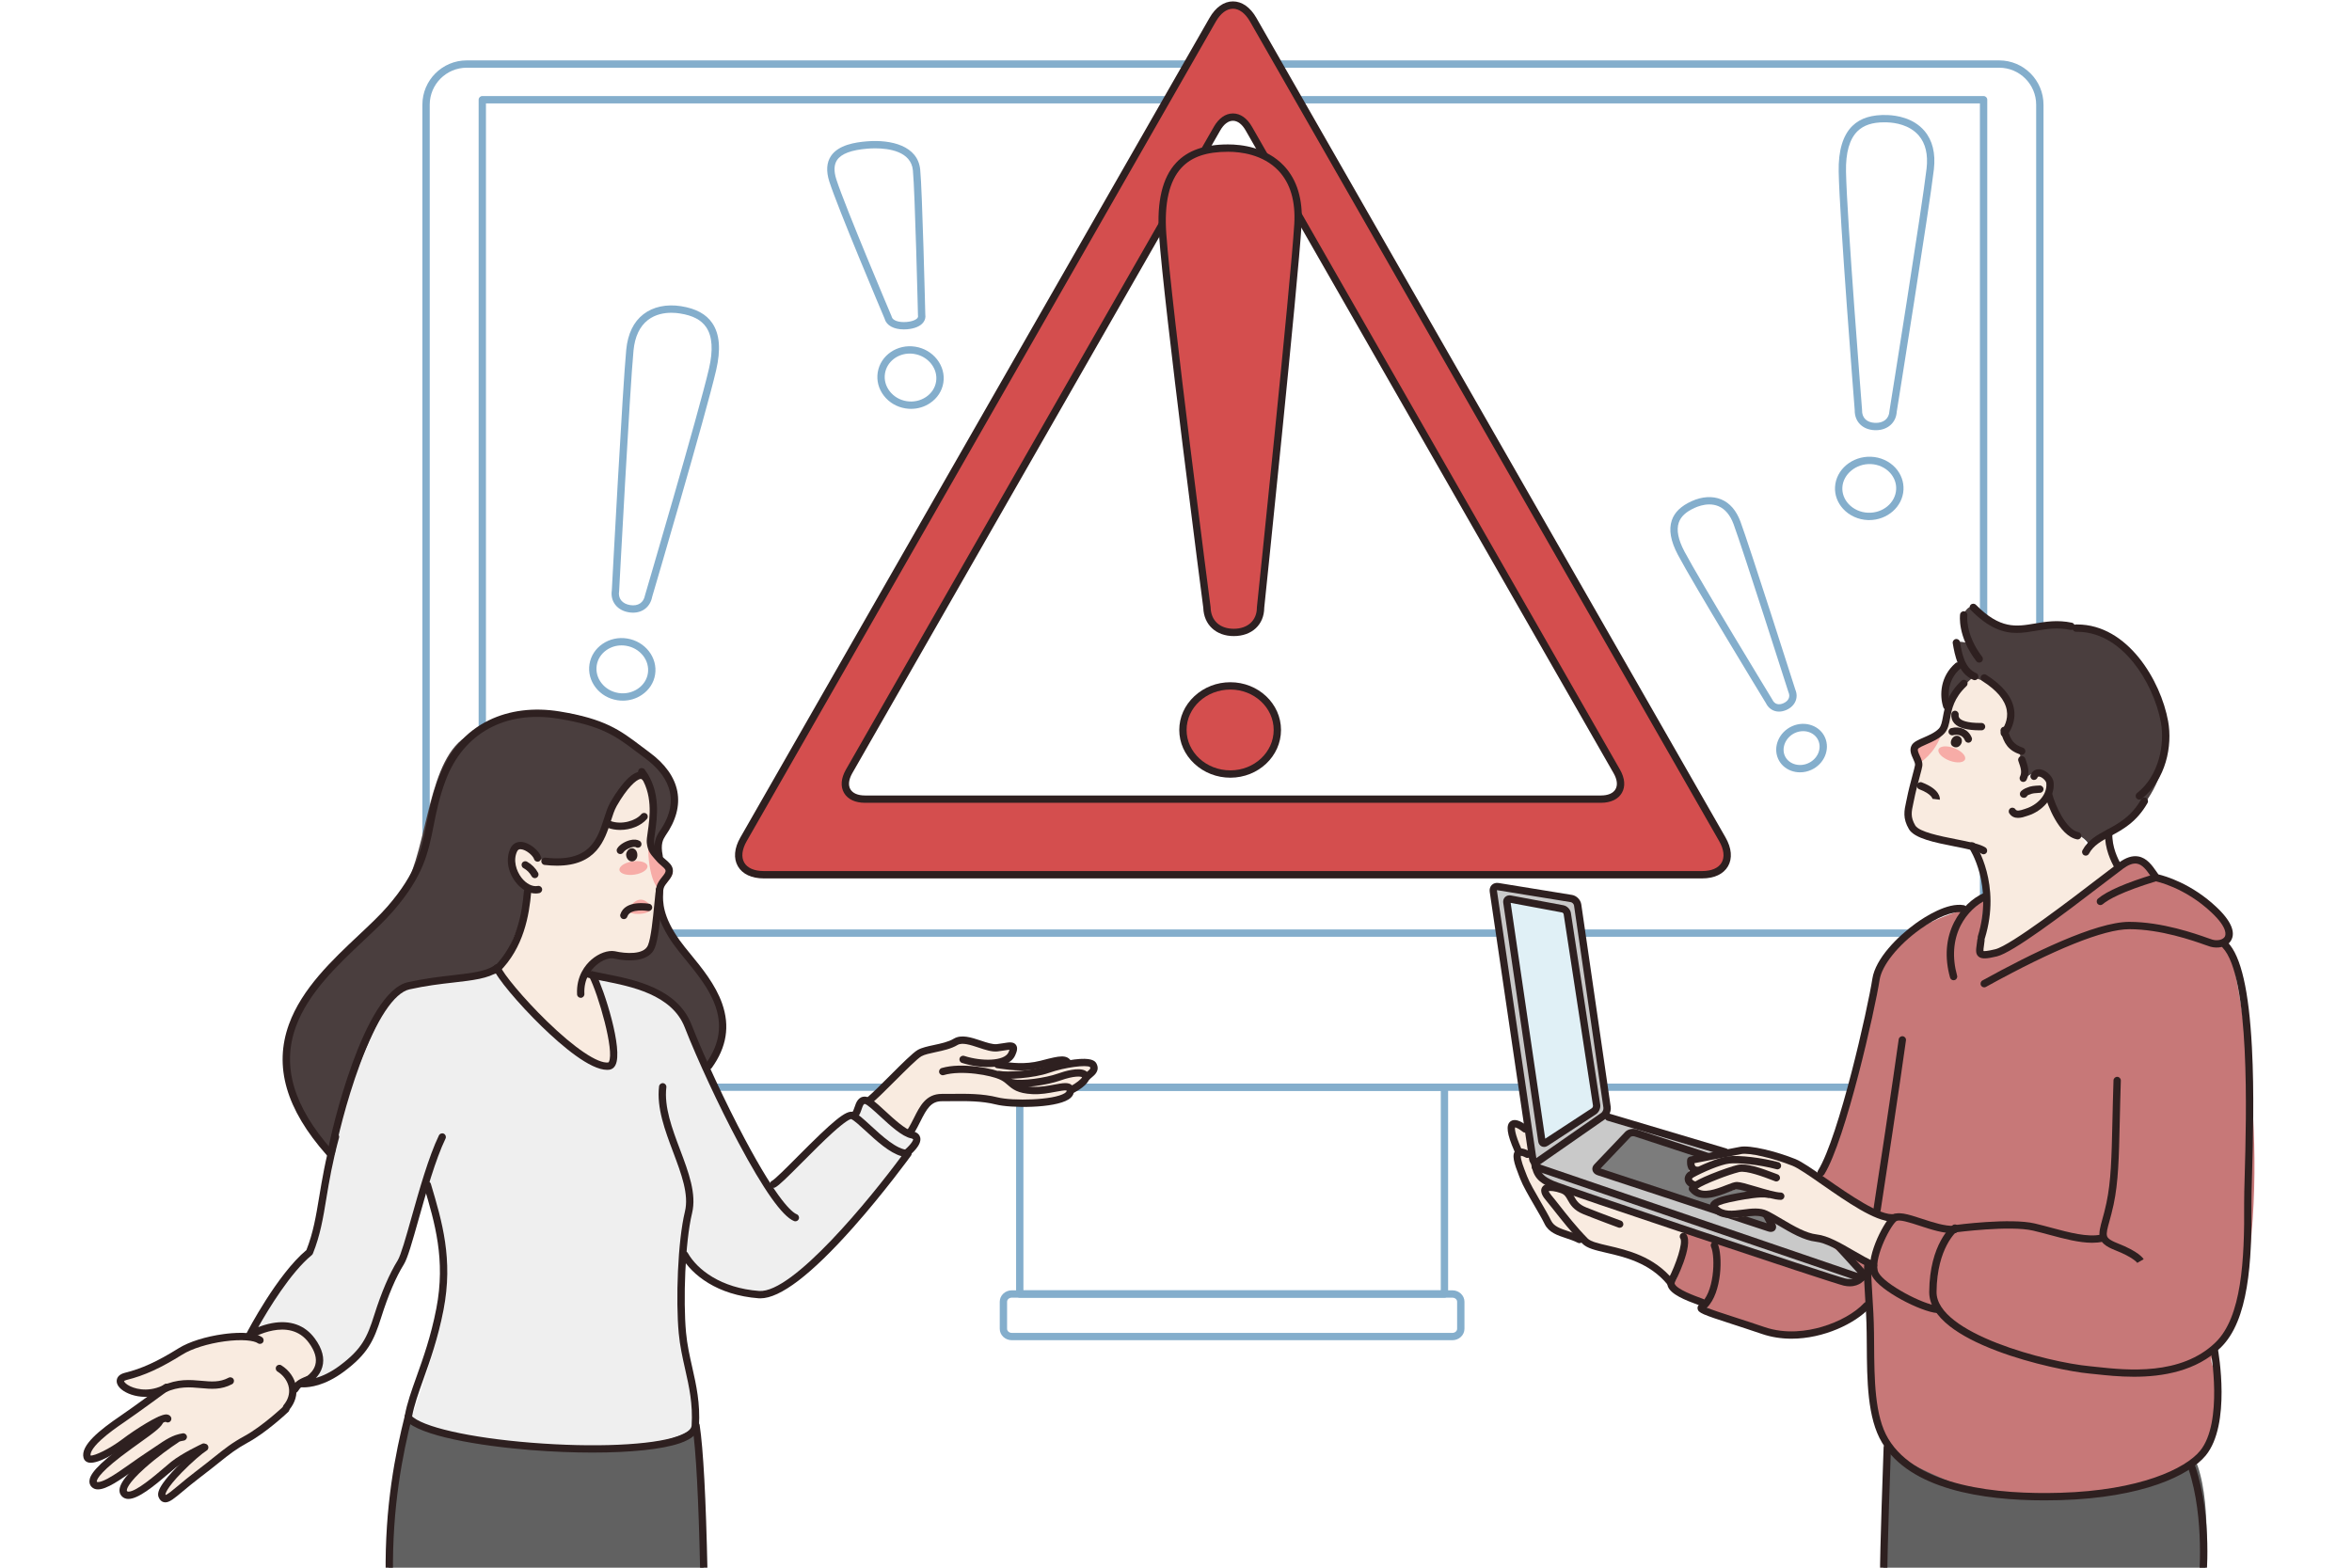 <svg xmlns="http://www.w3.org/2000/svg" xmlns:xlink="http://www.w3.org/1999/xlink" width="900" zoomAndPan="magnify" viewBox="0 0 675 450" height="600" preserveAspectRatio="xMidYMid meet" version="1.0"><defs><clipPath id="a290fb86d3"><path d="M 540 409.152 L 633.301 409.152 L 633.301 450 L 540 450 Z M 540 409.152 " clip-rule="nonzero"/></clipPath></defs><rect x="-67.5" width="810" fill="#ffffff" y="-45" height="540" fill-opacity="1"/><rect x="-67.5" width="810" fill="#ffffff" y="-45" height="540" fill-opacity="1"/><path fill="#84aecc" d="M 133.938 19.438 C 128.086 19.438 123.328 24.199 123.328 30.055 L 123.328 300.418 C 123.328 306.273 128.086 311.035 133.938 311.035 L 573.742 311.035 C 579.598 311.035 584.359 306.273 584.359 300.418 L 584.359 30.055 C 584.359 24.199 579.598 19.438 573.742 19.438 Z M 573.742 313.137 L 133.938 313.137 C 126.926 313.137 121.219 307.434 121.219 300.418 L 121.219 30.055 C 121.219 23.035 126.926 17.336 133.938 17.336 L 573.742 17.336 C 580.758 17.336 586.465 23.035 586.465 30.055 L 586.465 300.418 C 586.465 307.434 580.758 313.137 573.742 313.137 " fill-opacity="1" fill-rule="nonzero"/><path fill="#84aecc" d="M 139.465 266.801 L 568.215 266.801 L 568.215 29.676 L 139.465 29.676 Z M 569.27 268.906 L 138.414 268.906 C 137.836 268.906 137.367 268.434 137.367 267.855 L 137.367 28.625 C 137.367 28.039 137.836 27.574 138.414 27.574 L 569.27 27.574 C 569.852 27.574 570.324 28.039 570.324 28.625 L 570.324 267.855 C 570.324 268.434 569.852 268.906 569.27 268.906 " fill-opacity="1" fill-rule="nonzero"/><path fill="#84aecc" d="M 293.711 370.383 L 413.488 370.383 L 413.488 313.137 L 293.711 313.137 Z M 414.539 372.492 L 292.66 372.492 C 292.082 372.492 291.609 372.02 291.609 371.434 L 291.609 312.086 C 291.609 311.508 292.082 311.035 292.66 311.035 L 414.539 311.035 C 415.121 311.035 415.594 311.508 415.594 312.086 L 415.594 371.434 C 415.594 372.02 415.121 372.492 414.539 372.492 " fill-opacity="1" fill-rule="nonzero"/><path fill="#84aecc" d="M 290.379 372.492 C 289.633 372.492 289.023 373.012 289.023 373.66 L 289.023 381.43 C 289.023 382.07 289.633 382.602 290.379 382.602 L 416.82 382.602 C 417.57 382.602 418.18 382.07 418.18 381.43 L 418.18 373.66 C 418.18 373.012 417.57 372.492 416.82 372.492 Z M 416.82 384.703 L 290.379 384.703 C 288.473 384.703 286.918 383.234 286.918 381.43 L 286.918 373.66 C 286.918 371.852 288.473 370.383 290.379 370.383 L 416.82 370.383 C 418.73 370.383 420.285 371.852 420.285 373.66 L 420.285 381.43 C 420.285 383.234 418.73 384.703 416.82 384.703 " fill-opacity="1" fill-rule="nonzero"/><path fill="#d44e4e" d="M 353.844 33.613 C 355.492 33.613 357.141 34.711 358.402 36.91 L 411.203 129.172 L 464 221.426 C 466.523 225.828 464.477 229.395 459.445 229.395 L 248.242 229.395 C 243.203 229.395 241.164 225.828 243.68 221.426 L 296.48 129.172 L 349.285 36.91 C 350.539 34.711 352.191 33.613 353.844 33.613 Z M 353.844 1.457 C 351.738 1.457 349.641 2.855 348.031 5.66 L 280.711 123.297 L 213.379 240.934 C 210.168 246.539 212.773 251.086 219.188 251.086 L 488.5 251.086 C 494.914 251.086 497.52 246.539 494.305 240.934 L 426.98 123.297 L 359.652 5.66 C 358.051 2.855 355.945 1.457 353.844 1.457 " fill-opacity="1" fill-rule="nonzero"/><path fill="#2e2020" d="M 353.844 34.668 C 352.512 34.668 351.215 35.648 350.195 37.438 L 297.398 129.695 L 244.59 221.953 C 243.57 223.75 243.375 225.383 244.051 226.547 C 244.723 227.707 246.207 228.34 248.242 228.34 L 459.445 228.34 C 461.48 228.34 462.965 227.707 463.629 226.547 C 464.309 225.379 464.117 223.75 463.09 221.953 L 357.488 37.438 C 356.465 35.648 355.168 34.668 353.844 34.668 Z M 459.445 230.441 L 248.242 230.441 C 245.422 230.441 243.293 229.434 242.23 227.605 C 241.164 225.766 241.355 223.383 242.77 220.906 L 295.566 128.648 L 348.367 36.391 C 349.781 33.922 351.727 32.562 353.844 32.562 C 355.957 32.562 357.902 33.922 359.312 36.391 L 464.914 220.906 C 466.332 223.379 466.527 225.758 465.457 227.605 C 464.395 229.434 462.258 230.441 459.445 230.441 Z M 353.844 2.508 C 352.039 2.508 350.301 3.812 348.941 6.18 L 281.621 123.82 L 214.289 241.457 C 212.926 243.844 212.68 246.027 213.594 247.609 C 214.5 249.172 216.492 250.035 219.188 250.035 L 488.5 250.035 C 491.195 250.035 493.18 249.172 494.086 247.609 C 495.004 246.027 494.758 243.844 493.391 241.457 L 426.066 123.82 L 358.738 6.18 C 357.387 3.812 355.648 2.508 353.844 2.508 Z M 488.5 252.145 L 219.188 252.145 C 215.707 252.145 213.074 250.906 211.773 248.668 C 210.465 246.41 210.711 243.473 212.465 240.41 L 279.793 122.773 L 347.117 5.137 C 348.867 2.086 351.254 0.402 353.844 0.402 C 356.434 0.402 358.82 2.086 360.57 5.137 L 427.898 122.773 L 495.223 240.41 C 496.973 243.473 497.219 246.41 495.914 248.668 C 494.609 250.906 491.98 252.145 488.5 252.145 " fill-opacity="1" fill-rule="nonzero"/><path fill="#d44e4e" d="M 354.074 181.535 C 358.645 181.535 361.766 178.734 361.766 174.383 C 361.766 174.383 371.492 81.164 372.492 64.398 C 373.492 47.633 362.223 42.508 352.449 42.508 C 342.684 42.508 332.164 46.004 333.668 67.191 C 335.164 88.383 346.383 174.383 346.383 174.383 C 346.488 178.734 349.504 181.535 354.074 181.535 " fill-opacity="1" fill-rule="nonzero"/><path fill="#2d2122" d="M 352.449 43.566 C 346.246 43.566 341.996 45.02 339.078 48.148 C 335.559 51.934 334.09 58.312 334.715 67.121 C 336.199 88.039 347.312 173.391 347.426 174.246 C 347.43 174.285 347.434 174.32 347.434 174.359 C 347.531 178.137 350.074 180.484 354.074 180.484 C 358.105 180.484 360.715 178.086 360.715 174.383 C 360.715 174.348 360.719 174.309 360.719 174.277 C 360.816 173.34 370.457 80.887 371.441 64.336 C 371.836 57.77 370.32 52.625 366.945 49.035 C 362.457 44.273 355.938 43.566 352.449 43.566 Z M 354.074 182.586 C 348.988 182.586 345.48 179.324 345.332 174.465 C 345 171.914 334.086 88.027 332.613 67.266 C 331.949 57.855 333.602 50.945 337.543 46.719 C 340.836 43.18 345.715 41.457 352.449 41.457 C 356.281 41.457 363.445 42.254 368.48 47.594 C 372.266 51.617 373.973 57.293 373.543 64.461 C 372.559 80.895 363.102 171.773 362.824 174.441 C 362.793 179.316 359.289 182.586 354.074 182.586 " fill-opacity="1" fill-rule="nonzero"/><path fill="#d44e4e" d="M 353.102 222.18 C 360.551 222.18 366.582 216.461 366.582 209.531 C 366.582 202.602 360.551 196.883 353.102 196.883 C 345.641 196.883 339.492 202.602 339.492 209.531 C 339.492 216.461 345.641 222.18 353.102 222.18 " fill-opacity="1" fill-rule="nonzero"/><path fill="#2d2122" d="M 353.102 197.934 C 346.172 197.934 340.539 203.137 340.539 209.531 C 340.539 215.926 346.172 221.129 353.102 221.129 C 359.957 221.129 365.535 215.926 365.535 209.531 C 365.535 203.137 359.957 197.934 353.102 197.934 Z M 353.102 223.234 C 349.227 223.234 345.559 221.812 342.781 219.227 C 339.98 216.621 338.438 213.18 338.438 209.531 C 338.438 205.883 339.98 202.441 342.781 199.836 C 345.559 197.254 349.227 195.832 353.102 195.832 C 361.117 195.832 367.637 201.98 367.637 209.531 C 367.637 217.086 361.117 223.234 353.102 223.234 " fill-opacity="1" fill-rule="nonzero"/><path fill="#84aecc" d="M 540.766 35.109 C 537.305 35.109 534.848 35.934 533.078 37.664 C 530.789 39.91 529.68 43.809 529.785 49.262 C 530.039 62.574 534.348 117.062 534.391 117.613 C 534.395 117.652 534.395 117.688 534.391 117.727 C 534.332 119.922 535.727 121.289 538.121 121.383 C 540.539 121.48 542.133 120.191 542.246 118.027 C 542.25 117.992 542.254 117.957 542.258 117.918 C 542.352 117.328 551.719 58.844 552.91 48.363 C 553.367 44.359 552.617 41.176 550.668 38.902 C 548.023 35.82 543.91 35.215 541.684 35.129 C 541.371 35.113 541.062 35.109 540.766 35.109 Z M 538.348 123.488 C 538.246 123.488 538.141 123.488 538.039 123.484 C 534.527 123.348 532.227 121.035 532.285 117.727 C 532.129 115.727 527.93 62.492 527.684 49.305 C 527.562 43.25 528.887 38.824 531.602 36.16 C 533.934 33.871 537.266 32.852 541.766 33.027 C 544.332 33.129 549.098 33.844 552.27 37.535 C 554.609 40.27 555.531 43.992 555.004 48.609 C 553.816 58.996 544.672 116.141 544.344 118.199 C 544.148 121.352 541.715 123.488 538.348 123.488 " fill-opacity="1" fill-rule="nonzero"/><path fill="#84aecc" d="M 536.109 147.176 C 540.359 147.344 543.973 144.336 544.176 140.48 C 544.27 138.75 543.645 137.059 542.426 135.719 C 541.051 134.207 539.031 133.293 536.883 133.211 C 532.672 133.047 528.945 136.113 528.738 139.906 C 528.648 141.613 529.27 143.293 530.492 144.633 C 531.895 146.164 533.938 147.094 536.109 147.176 Z M 536.441 149.289 C 536.305 149.289 536.168 149.285 536.027 149.281 C 533.301 149.172 530.715 147.996 528.938 146.047 C 527.332 144.289 526.516 142.07 526.637 139.793 C 526.902 134.793 531.543 130.895 536.969 131.109 C 539.668 131.215 542.23 132.375 543.98 134.297 C 545.582 136.059 546.402 138.293 546.281 140.59 C 546.023 145.465 541.648 149.289 536.441 149.289 " fill-opacity="1" fill-rule="nonzero"/><path fill="#84aecc" d="M 192.68 89.781 C 190.621 89.781 188.086 90.207 185.941 91.863 C 183.59 93.68 182.203 96.625 181.812 100.605 C 180.805 110.93 177.715 169.027 177.688 169.613 C 177.688 169.648 177.676 169.688 177.672 169.719 C 177.512 170.734 177.719 171.637 178.27 172.336 C 178.836 173.043 179.73 173.512 180.855 173.691 C 183.129 174.051 184.719 172.996 185.109 170.867 C 185.121 170.836 185.129 170.801 185.141 170.762 C 185.289 170.242 200.512 118.574 203.473 105.797 C 204.699 100.523 204.434 96.535 202.691 93.953 C 201.258 91.824 198.852 90.562 195.141 89.977 C 194.477 89.867 193.629 89.781 192.68 89.781 Z M 181.68 175.863 C 181.309 175.863 180.922 175.828 180.527 175.77 C 178.867 175.508 177.516 174.77 176.621 173.637 C 175.703 172.484 175.348 171.039 175.586 169.449 C 175.695 167.402 178.719 110.633 179.723 100.402 C 180.168 95.816 181.828 92.383 184.652 90.199 C 187.434 88.047 191.27 87.23 195.465 87.891 C 199.746 88.574 202.676 90.168 204.434 92.773 C 206.547 95.91 206.902 100.324 205.523 106.273 C 202.594 118.93 187.73 169.422 187.168 171.309 C 186.625 174.137 184.488 175.863 181.68 175.863 " fill-opacity="1" fill-rule="nonzero"/><path fill="#84aecc" d="M 178.383 185.258 C 176.852 185.258 175.379 185.703 174.121 186.559 C 172.555 187.625 171.539 189.191 171.254 190.984 C 170.973 192.77 171.453 194.574 172.617 196.074 C 173.797 197.598 175.523 198.605 177.48 198.918 C 179.449 199.23 181.422 198.801 183.031 197.719 C 184.617 196.648 185.645 195.086 185.93 193.305 C 186.523 189.562 183.695 186 179.629 185.355 C 179.211 185.289 178.797 185.258 178.383 185.258 Z M 178.742 201.121 C 178.211 201.121 177.688 201.078 177.152 200.996 C 174.664 200.602 172.461 199.312 170.953 197.363 C 169.434 195.402 168.801 193.02 169.176 190.652 C 169.551 188.285 170.891 186.211 172.938 184.816 C 174.973 183.43 177.469 182.883 179.961 183.277 C 185.168 184.102 188.781 188.75 188.008 193.633 C 187.633 195.996 186.285 198.066 184.203 199.461 C 182.59 200.555 180.695 201.121 178.742 201.121 " fill-opacity="1" fill-rule="nonzero"/><path fill="#84aecc" d="M 490.551 144.793 C 488.852 144.793 487.309 145.348 486.367 145.77 C 483.84 146.918 482.383 148.266 481.789 150.023 C 481.07 152.121 481.621 154.91 483.414 158.301 C 487.902 166.773 508.395 200.402 508.598 200.742 C 508.625 200.773 508.637 200.805 508.652 200.84 C 509.262 202.129 510.434 202.496 511.867 201.844 C 513.301 201.191 513.848 200 513.293 198.738 C 513.277 198.703 513.262 198.668 513.254 198.637 C 513.121 198.227 500.156 157.605 497.527 150.48 C 496.551 147.844 495.086 146.098 493.172 145.297 C 492.297 144.934 491.406 144.793 490.551 144.793 Z M 510.555 204.262 C 508.949 204.262 507.551 203.391 506.777 201.789 C 505.906 200.367 485.996 167.672 481.555 159.289 C 479.449 155.305 478.875 152.055 479.793 149.344 C 480.582 147.035 482.445 145.238 485.5 143.855 C 488.488 142.5 491.5 142.324 493.984 143.355 C 496.457 144.387 498.312 146.543 499.504 149.758 C 502.105 156.805 514.719 196.293 515.238 197.945 C 516.227 200.258 515.199 202.641 512.738 203.762 C 511.992 204.098 511.254 204.262 510.555 204.262 " fill-opacity="1" fill-rule="nonzero"/><path fill="#84aecc" d="M 517.48 209.879 C 516.695 209.879 515.898 210.047 515.152 210.383 C 512.523 211.578 511.184 214.578 512.223 216.938 C 512.684 217.988 513.57 218.812 514.719 219.25 C 516.047 219.758 517.598 219.695 518.953 219.074 C 521.602 217.879 522.898 214.949 521.836 212.547 C 521.367 211.48 520.477 210.652 519.328 210.211 C 518.746 209.988 518.117 209.879 517.48 209.879 Z M 516.598 221.695 C 515.699 221.695 514.801 221.535 513.969 221.219 C 512.289 220.574 510.984 219.359 510.293 217.785 C 508.773 214.34 510.562 210.156 514.281 208.469 C 516.137 207.625 518.254 207.547 520.082 208.25 C 521.758 208.887 523.066 210.113 523.766 211.699 C 525.281 215.152 523.516 219.32 519.824 220.992 C 518.797 221.457 517.691 221.695 516.598 221.695 " fill-opacity="1" fill-rule="nonzero"/><path fill="#84aecc" d="M 251.16 42.582 C 250.277 42.582 249.523 42.625 248.992 42.668 C 244.324 43.043 241.457 44.121 240.223 45.953 C 239.34 47.277 239.266 49.133 240.012 51.465 C 242.477 59.172 255.73 90.461 255.867 90.773 C 255.887 90.832 255.906 90.887 255.914 90.938 C 256.168 91.988 257.906 92.598 260.141 92.422 C 261.941 92.277 262.961 91.727 263.316 91.262 C 263.465 91.055 263.516 90.859 263.461 90.617 C 263.449 90.559 263.445 90.496 263.445 90.438 C 263.438 90.082 262.598 55.09 261.992 48.891 C 261.461 43.43 255.062 42.582 251.16 42.582 Z M 259.375 94.555 C 256.508 94.555 254.406 93.418 253.895 91.523 C 253.012 89.449 240.469 59.789 238.004 52.109 C 237.055 49.133 237.215 46.664 238.477 44.781 C 240.625 41.582 245.41 40.844 248.82 40.57 C 255.766 40.012 263.418 41.848 264.09 48.68 C 264.691 54.871 265.492 87.98 265.551 90.305 C 265.676 91.105 265.492 91.875 264.988 92.531 C 264.156 93.637 262.492 94.34 260.312 94.52 C 259.996 94.547 259.684 94.555 259.375 94.555 " fill-opacity="1" fill-rule="nonzero"/><path fill="#84aecc" d="M 261.105 101.492 C 257.574 101.492 254.508 103.867 253.977 107.223 C 253.695 109.008 254.176 110.812 255.34 112.312 C 256.52 113.836 258.246 114.844 260.203 115.156 C 262.172 115.469 264.141 115.039 265.754 113.957 C 267.34 112.887 268.371 111.32 268.648 109.539 C 268.934 107.762 268.438 105.949 267.258 104.445 C 266.055 102.918 264.316 101.906 262.352 101.594 C 261.934 101.527 261.512 101.492 261.105 101.492 Z M 261.465 117.359 C 260.938 117.359 260.402 117.316 259.879 117.234 C 257.387 116.84 255.184 115.551 253.676 113.602 C 252.152 111.641 251.523 109.258 251.898 106.891 C 252.672 102.004 257.508 98.691 262.684 99.516 C 265.176 99.91 267.383 101.199 268.914 103.148 C 270.457 105.117 271.105 107.504 270.73 109.871 C 270.355 112.234 269.004 114.305 266.926 115.703 C 265.312 116.793 263.41 117.359 261.465 117.359 " fill-opacity="1" fill-rule="nonzero"/><path fill="#4a3e3e" d="M 94.375 329.754 C 83.117 320.176 78.379 305.996 83.176 295.32 C 93.957 271.375 108.492 268.262 115.945 255.152 C 123.035 242.68 122.629 217.211 134.605 210.984 C 146.582 204.758 165.262 197.816 184.902 216.492 C 184.902 216.492 195.195 223.914 194.238 230.859 C 193.277 237.801 186.57 240.195 188.727 245.945 C 190.883 251.691 186.57 263.664 194 271.09 C 201.422 278.512 208.129 287.848 207.648 295.75 C 207.168 303.656 200.941 311.078 200.941 311.078 C 200.941 311.078 199.746 289.285 184.656 284.258 C 169.57 279.23 154.246 277.074 142.512 279.711 C 130.773 282.344 106.348 303.414 94.375 329.754 " fill-opacity="1" fill-rule="nonzero"/><path fill="#616161" d="M 117.035 408.02 C 116.191 415.57 109.234 427.926 111.73 452.062 C 111.73 452.062 169.949 468.34 202.051 452.062 L 199.617 408.523 C 199.617 408.523 117.883 400.477 117.035 408.02 " fill-opacity="1" fill-rule="nonzero"/><g clip-path="url(#a290fb86d3)"><path fill="#616161" d="M 542.473 415.008 C 540.852 424.727 540.422 452.707 540.422 452.707 C 540.422 452.707 555.043 458.934 585.941 460.492 C 612.98 461.852 629.52 456.797 632.629 453.293 C 632.629 453.293 634.973 433.32 630.715 420.785 C 626.457 408.25 544.094 405.285 542.473 415.008 " fill-opacity="1" fill-rule="nonzero"/></g><path fill="#c77878" d="M 522.355 336.18 C 526.441 332.098 532.211 310.926 533.914 301.395 C 535.613 291.871 537.414 277.895 545.277 270.637 C 553.148 263.367 565.098 260.797 565.098 260.797 L 569.789 257.473 C 569.789 257.473 567.215 271.691 568.578 273.809 C 569.941 275.934 580.984 269.574 583.406 267.758 C 585.824 265.941 608.52 249.301 611.242 247.789 C 613.969 246.277 617.301 247.484 618.355 251.422 C 618.355 251.422 639.387 257.02 639.688 271.09 C 639.688 271.09 652.215 320.469 644.5 367.559 C 644.5 367.559 637.574 387.348 635.195 389.129 C 632.824 390.91 638.562 395.656 636.777 404.367 C 635 413.07 635.395 416.434 629.262 420.984 C 623.125 425.535 582.535 435.059 563.266 426.891 C 544.008 418.715 540.262 416.719 538.59 407.32 C 536.914 397.922 536.133 375.184 536.133 375.184 C 536.133 375.184 521.625 383.887 515.168 383.375 C 508.707 382.867 490.66 379.02 489.516 374.363 C 489.516 374.363 479.27 371.152 479.289 368.449 C 479.309 365.754 483.68 352.906 483.68 352.906 L 521.656 365.957 L 522.336 361.48 L 512.547 351.066 C 512.547 351.066 518.27 340.27 522.355 336.18 " fill-opacity="1" fill-rule="nonzero"/><path fill="#f9ebe0" d="M 261.066 324.953 C 263.113 321.898 264.867 314.98 269.871 314.793 C 274.875 314.605 288.012 317.324 293.48 317.434 C 298.941 317.551 305.711 316.184 307.281 312.797 C 307.281 312.797 310.688 311.352 312.191 309.297 C 313.703 307.246 314.457 305.695 312.602 305.293 C 310.742 304.887 306.023 305.367 306.023 305.367 C 306.023 305.367 304.898 303.629 300.758 304.922 C 296.605 306.211 289.73 306.492 287.664 305.191 C 287.664 305.191 291.215 302.418 290.445 301.371 C 289.68 300.316 289.414 300.715 286.09 300.543 C 282.762 300.375 278.547 299.227 276.918 298.832 C 275.281 298.438 274.16 299.078 271.312 300.039 C 268.469 301 266.215 300.383 263.23 302.992 C 260.254 305.605 249.285 316.254 249.285 316.254 C 249.285 316.254 259.012 328.012 261.066 324.953 " fill-opacity="1" fill-rule="nonzero"/><path fill="#f9ebe0" d="M 566.395 194.039 C 566.395 194.039 560.602 196.586 559.375 203.078 C 558.145 209.578 557.355 210.629 554.102 212.125 C 550.855 213.617 548.223 214.582 549.805 217.918 C 551.387 221.258 549.273 223.977 548.309 227.926 C 547.34 231.879 546.465 237.848 550.418 239.34 C 554.367 240.836 564.992 241.012 567.539 244.961 C 570.082 248.91 571.406 256.984 570.613 260.5 C 569.824 264.012 568.418 273.051 568.418 273.051 C 568.418 273.051 570.031 275.965 580.488 269.316 C 590.953 262.676 608.332 248.754 608.332 248.754 C 608.332 248.754 604.176 239.82 605.074 238.922 C 605.074 238.922 599.676 242.312 598.91 244.047 C 598.152 245.777 600.008 241.297 596.422 239.973 C 592.84 238.652 587.027 230.379 587.684 228.625 C 588.344 226.867 589.656 225.121 587.941 223.52 C 586.23 221.914 585.426 220.711 583.66 222.551 C 583.66 222.551 581.336 223.516 581.309 221.973 C 581.277 220.422 579.953 215.637 579.953 215.637 C 579.953 215.637 574.352 211.242 575.832 209.828 C 577.305 208.41 577.34 204.266 575.688 200.535 C 574.035 196.805 566.395 194.039 566.395 194.039 " fill-opacity="1" fill-rule="nonzero"/><path fill="#4a3e3e" d="M 560.812 185.293 C 560.926 187.109 563.047 193.574 568.508 195.199 C 573.965 196.82 577.141 198.645 576.949 203.945 C 576.766 209.246 575.062 210.562 575.062 210.562 C 575.062 210.562 576.508 215.418 579.688 216.023 C 579.688 216.023 580.016 219.805 580.594 223.855 C 580.695 224.57 582.738 220.848 585.598 221.871 C 588.453 222.887 589.125 222.984 588.195 226.348 C 587.262 229.715 588.73 233.469 590.938 235.977 C 593.141 238.48 598.809 239.938 599.625 242.84 C 599.625 242.84 606.855 238.488 611.32 235.043 C 615.785 231.602 621.219 223.066 621.652 214.047 C 622.09 205.027 618.992 196.086 613.531 189.441 C 608.07 182.801 596.219 177.074 585.531 179.82 C 577.797 180.969 577.938 180.863 572.48 178.629 C 567.027 176.391 566.566 172.895 564.613 174.723 C 562.656 176.555 562.488 180.707 564.332 184.508 C 564.332 184.508 560.699 183.48 560.812 185.293 " fill-opacity="1" fill-rule="nonzero"/><path fill="#4a3e3e" d="M 562.688 190.086 C 560.867 192.031 556.395 196.91 559.312 203.172 C 559.312 203.172 564.215 195.188 566.684 194.285 C 569.152 193.383 564.508 188.141 562.688 190.086 " fill-opacity="1" fill-rule="nonzero"/><path fill="#f7aca7" d="M 556.328 215.156 C 556.637 214.145 558.598 213.941 560.711 214.703 C 562.816 215.469 564.273 216.91 563.965 217.926 C 563.656 218.938 561.691 219.145 559.586 218.375 C 557.473 217.613 556.016 216.168 556.328 215.156 " fill-opacity="1" fill-rule="nonzero"/><path fill="#f7aca7" d="M 551.129 218.828 C 552.273 218.16 556.645 214.684 557.676 208.629 C 557.676 208.629 554.527 211.145 551.68 212.605 C 548.84 214.066 549.977 219.492 551.129 218.828 " fill-opacity="1" fill-rule="nonzero"/><path fill="#f9ebe0" d="M 479.48 367.629 C 476.832 363.805 467.16 358.426 462.91 358.363 C 458.66 358.305 454.09 355.945 454.09 355.945 C 454.09 355.945 446.637 354.762 445.047 351.637 C 443.457 348.516 435.723 339.992 435.633 331.371 C 435.633 331.371 432.586 323.238 433.867 322.383 C 435.152 321.523 437.504 323.484 437.504 323.484 L 441.051 337.578 L 445.379 339.469 L 456.992 343.406 L 467.594 348.016 L 483.273 353.211 C 483.273 353.211 482.137 371.453 479.48 367.629 " fill-opacity="1" fill-rule="nonzero"/><path fill="#efefef" d="M 88.645 395.887 C 88.301 402.52 104.293 391.34 108.848 379.184 C 113.41 367.035 118.98 353.363 118.98 353.363 L 122.84 339.098 C 122.84 339.098 128.391 359.301 128.137 369.934 C 127.883 380.562 117.465 408.598 117.465 408.598 C 117.465 408.598 142.77 414.219 154.414 415.484 C 166.066 416.75 193.562 415.902 199.617 409.234 C 198.168 399.484 197.355 395.008 196.559 386.48 C 195.762 377.949 196.199 360.199 196.199 360.199 C 196.199 360.199 202.898 375.062 220.609 370.93 C 220.609 370.93 231.504 367.332 243.898 352.133 C 256.293 336.938 263.383 328.699 263.383 328.699 C 263.383 328.699 257.48 323.535 254.527 321.621 C 251.578 319.703 248.781 313.445 247.75 315.949 C 246.719 318.457 241.516 321.031 241.516 321.031 L 221.242 340.859 C 221.242 340.859 204.066 310.551 200.816 302.59 C 197.574 294.621 198.254 291.578 192.941 287.742 C 187.633 283.906 174.992 279.145 171.602 279.883 C 168.207 280.621 144.328 279.363 144.328 279.363 C 144.328 279.363 116.59 280.621 112.781 285.734 C 108.98 290.852 97.383 315.82 95.387 332.773 C 93.391 349.738 90.422 358.836 86.621 362.281 C 82.816 365.73 73.043 378.371 72.633 384.555 C 72.633 384.555 89.363 382.344 88.645 395.887 " fill-opacity="1" fill-rule="nonzero"/><path fill="#f9ebe0" d="M 151.727 256.289 C 149.965 252.172 143.258 244.457 148.398 242.984 C 153.551 241.516 155.949 247.902 155.949 247.902 C 155.949 247.902 167.277 247.523 170.398 243.801 C 173.746 239.793 178.359 223.711 182.562 223.492 C 185.574 223.336 187.207 221.855 187.348 231.125 C 187.5 240.383 186.379 243.211 188.879 246.297 C 191.375 249.387 194.023 249.055 191.375 252.148 C 188.73 255.23 187.992 262.766 187.703 268.941 C 187.406 275.113 177.078 274 172.184 274.926 C 167.293 275.848 170.484 280.781 170.484 280.781 C 170.484 280.781 172.344 282.449 172.812 286.5 C 173.715 294.332 178.809 306.262 174.129 306.688 C 165.602 307.457 143.027 279.039 143.027 279.039 C 143.027 279.039 152.723 258.602 151.727 256.289 " fill-opacity="1" fill-rule="nonzero"/><path fill="#f9ebe0" d="M 75.422 381.863 C 75.422 381.863 72.5 384.426 65.738 384.203 C 58.977 383.973 55.125 385.363 51.766 387.816 C 48.414 390.262 38.352 394.902 35.293 395.34 C 32.234 395.773 36.395 399.117 39.203 399.938 C 42.012 400.75 46.559 399.078 46.559 399.078 C 46.559 399.078 31.801 408.918 27.648 413.793 C 23.496 418.672 25.234 419.246 26.852 418.762 C 28.469 418.277 45.773 407.84 45.773 407.84 C 45.773 407.84 30.176 419.691 27.586 423.352 C 24.996 427.008 28.719 427.457 33.379 424.301 C 38.039 421.141 46.145 416.34 46.145 416.34 C 46.145 416.34 34.961 424.07 34.805 427.609 C 34.648 431.148 41.793 428.633 45.406 424.766 C 49.012 420.898 58.895 415.176 58.895 415.176 C 58.895 415.176 49.531 422.945 47.684 426.289 C 45.836 429.629 45.559 432.195 48.336 430.438 C 51.105 428.676 61.184 419.91 65.582 417.082 C 69.988 414.258 83.77 404.875 84.215 401.262 C 84.656 397.648 86.508 396.41 88.434 395.68 C 90.363 394.957 92.375 393.461 89.438 385.84 C 86.504 378.219 75.422 381.863 75.422 381.863 " fill-opacity="1" fill-rule="nonzero"/><path fill="#f7aca7" d="M 177.785 249.805 C 177.562 248.766 179.18 247.641 181.395 247.285 C 183.609 246.934 185.586 247.484 185.805 248.527 C 186.023 249.562 184.41 250.688 182.195 251.043 C 179.98 251.395 178.008 250.84 177.785 249.805 " fill-opacity="1" fill-rule="nonzero"/><path fill="#f7aca7" d="M 186.727 242.723 C 185.539 238.926 185.617 253.312 189.492 255.52 C 189.492 255.52 193.836 251.098 192.887 250.152 C 191.941 249.203 187.91 246.516 186.727 242.723 " fill-opacity="1" fill-rule="nonzero"/><path fill="#f7aca7" d="M 180.402 260.938 C 181.605 258.809 184.039 256.723 186.496 259.777 C 188.961 262.832 179.195 263.066 180.402 260.938 " fill-opacity="1" fill-rule="nonzero"/><path fill="#c9c9c9" d="M 461.82 319.945 L 440.488 334.312 C 440.488 334.312 440.992 338.055 443.875 340.008 L 517.699 364.027 C 517.699 364.027 529.043 368.867 531.898 368.105 C 534.75 367.34 534.715 366.809 533.496 364.922 C 532.277 363.031 523.617 355.895 523.617 355.895 L 509.461 350.926 C 509.461 350.926 506.191 343.883 502.305 338.164 C 500 334.781 497.484 331.855 495.301 331.145 C 489.441 329.234 461.82 319.945 461.82 319.945 " fill-opacity="1" fill-rule="nonzero"/><path fill="#7c7c7c" d="M 468.766 324.562 L 457.402 335.969 L 508.609 353.074 L 505.891 343.031 L 494.695 333.535 L 468.766 324.562 " fill-opacity="1" fill-rule="nonzero"/><path fill="#474747" d="M 470.211 325.512 L 458.766 339.004 L 470.211 325.512 " fill-opacity="1" fill-rule="nonzero"/><path fill="#2e2020" d="M 534.074 367.746 C 533.699 367.75 533.254 367.672 532.703 367.488 L 440.27 335.898 C 439.723 335.711 439.426 335.109 439.621 334.559 C 439.805 334.012 440.402 333.715 440.953 333.902 L 533.137 365.406 L 526.402 358.004 C 526.008 357.574 526.043 356.914 526.473 356.52 C 526.898 356.129 527.566 356.164 527.957 356.594 L 534.922 364.246 C 534.938 364.27 534.957 364.289 534.977 364.309 C 536.062 365.715 535.863 366.598 535.508 367.094 C 535.27 367.422 534.84 367.746 534.074 367.746 " fill-opacity="1" fill-rule="nonzero"/><path fill="#2e2020" d="M 495.105 331.711 C 495.008 331.711 494.906 331.699 494.809 331.668 L 461.305 321.684 C 460.75 321.52 460.434 320.934 460.598 320.375 C 460.762 319.82 461.348 319.504 461.906 319.668 L 495.406 329.648 C 495.961 329.812 496.277 330.402 496.117 330.957 C 495.977 331.414 495.562 331.711 495.105 331.711 " fill-opacity="1" fill-rule="nonzero"/><path fill="#c9c9c9" d="M 429.914 254.5 L 450.969 257.922 C 451.836 258.062 452.637 258.879 452.77 259.758 L 461.211 317.84 C 461.336 318.711 460.855 319.824 460.137 320.328 L 441.422 333.344 C 440.699 333.852 440.008 333.547 439.883 332.676 L 428.57 255.816 C 428.441 254.945 429.043 254.359 429.914 254.5 " fill-opacity="1" fill-rule="nonzero"/><path fill="#2e2020" d="M 429.609 255.535 C 429.605 255.555 429.605 255.598 429.609 255.664 L 440.91 332.422 L 459.531 319.461 C 459.93 319.188 460.238 318.469 460.168 317.992 L 451.727 259.906 C 451.664 259.488 451.211 259.027 450.797 258.961 L 429.746 255.535 C 429.676 255.527 429.629 255.531 429.609 255.535 Z M 440.734 334.637 C 440.488 334.645 440.242 334.594 440.008 334.492 C 439.383 334.219 438.957 333.617 438.84 332.832 L 427.531 255.973 C 427.422 255.219 427.641 254.512 428.125 254.027 C 428.621 253.543 429.332 253.34 430.082 253.461 L 451.141 256.883 C 452.461 257.098 453.613 258.266 453.812 259.602 L 462.254 317.688 C 462.434 318.953 461.781 320.457 460.734 321.188 L 442.023 334.211 C 441.613 334.496 441.168 334.637 440.734 334.637 " fill-opacity="1" fill-rule="nonzero"/><path fill="#2e2020" d="M 508.215 353.617 C 507.984 353.617 507.723 353.574 507.426 353.477 L 458.469 337.344 C 457.715 337.098 457.191 336.586 457.031 335.941 C 456.883 335.359 457.059 334.75 457.512 334.273 L 466.414 324.914 C 467.156 324.129 468.586 323.82 469.73 324.203 L 492.613 331.703 C 493.16 331.883 493.465 332.477 493.285 333.027 C 493.102 333.582 492.504 333.883 491.953 333.703 L 469.074 326.199 C 468.648 326.062 468.094 326.203 467.945 326.363 L 459.332 335.414 L 507.031 351.129 L 504.582 346.527 C 504.309 346.016 504.504 345.375 505.016 345.105 C 505.527 344.832 506.172 345.027 506.441 345.543 L 509.496 351.281 C 509.98 352.273 509.582 352.898 509.387 353.117 C 509.238 353.293 508.867 353.617 508.215 353.617 " fill-opacity="1" fill-rule="nonzero"/><path fill="#2e2020" d="M 530.863 369.238 C 530.336 369.238 529.766 369.18 529.141 369.039 C 525.859 368.305 448 342.262 444.984 340.887 C 441.645 339.363 440.039 337.996 439.367 333.895 C 439.27 333.32 439.66 332.773 440.234 332.68 C 440.809 332.59 441.348 332.973 441.441 333.547 C 441.996 336.922 443.09 337.715 445.855 338.977 C 448.855 340.34 526.336 366.262 529.598 366.984 C 532.324 367.594 533.438 366.094 533.445 366.078 C 533.777 365.598 534.43 365.477 534.914 365.809 C 535.391 366.133 535.512 366.789 535.184 367.27 C 535.117 367.359 533.789 369.238 530.863 369.238 " fill-opacity="1" fill-rule="nonzero"/><path fill="#e0f0f6" d="M 433.418 258.07 L 448.492 260.891 C 449.113 261.008 449.699 261.609 449.789 262.234 L 458.211 317.223 C 458.305 317.848 457.953 318.633 457.422 318.977 L 443.617 328.008 C 443.09 328.355 442.586 328.125 442.492 327.504 L 432.461 258.996 C 432.363 258.375 432.793 257.961 433.418 258.07 " fill-opacity="1" fill-rule="nonzero"/><path fill="#2e2020" d="M 433.543 259.168 L 443.461 326.855 L 456.848 318.098 C 457.035 317.977 457.203 317.602 457.172 317.375 L 448.75 262.391 C 448.723 262.211 448.48 261.957 448.297 261.922 Z M 443.137 329.219 C 442.902 329.219 442.672 329.172 442.453 329.078 C 441.914 328.832 441.547 328.309 441.449 327.648 L 431.414 259.152 C 431.32 258.512 431.516 257.906 431.938 257.496 C 432.367 257.09 432.977 256.918 433.609 257.039 L 448.684 259.852 C 449.746 260.055 450.668 261.008 450.832 262.074 L 459.25 317.066 C 459.41 318.086 458.871 319.293 458 319.859 L 444.195 328.891 C 443.855 329.109 443.492 329.219 443.137 329.219 " fill-opacity="1" fill-rule="nonzero"/><path fill="#f9ebe0" d="M 508.684 342.367 C 504.793 341.855 496.117 344.633 493.375 345.223 C 490.629 345.809 494.934 349.844 498.254 349.508 C 501.57 349.172 505.949 347.59 508.098 349.137 C 510.246 350.68 515.613 355.016 518.828 355.316 C 522.039 355.613 526.246 356.957 528.598 358.422 C 530.953 359.887 536.727 363.117 536.727 363.117 L 541.773 350.688 L 512.629 332.621 C 512.629 332.621 503.055 328.496 497.723 330.086 C 492.398 331.684 485.07 333.34 485.07 333.34 L 484.602 338.273 L 487 341.988 C 487 341.988 488.59 343.629 490.754 343.383 C 492.918 343.137 499.242 341.039 499.242 341.039 C 499.242 341.039 512.57 342.879 508.684 342.367 " fill-opacity="1" fill-rule="nonzero"/><path fill="#2e2020" d="M 579.152 234.773 C 578.23 234.773 577.305 234.473 576.652 233.469 C 576.332 232.977 576.473 232.324 576.961 232.008 C 577.445 231.691 578.098 231.828 578.414 232.316 C 578.781 232.875 579.586 232.73 581.035 232.234 C 581.18 232.18 581.328 232.133 581.457 232.086 C 584.5 231.125 587.574 228.277 587.277 224.883 C 587.27 224.863 587.27 224.844 587.27 224.824 C 587.258 224.219 586.191 223.098 585.293 222.926 C 584.973 222.867 584.848 222.93 584.715 223.242 C 584.488 223.777 583.867 224.027 583.332 223.797 C 582.797 223.562 582.551 222.945 582.777 222.414 C 583.309 221.191 584.395 220.613 585.688 220.863 C 587.488 221.207 589.305 223.117 589.375 224.727 C 589.746 229.195 585.906 232.887 582.102 234.094 C 581.98 234.133 581.848 234.176 581.711 234.223 C 581.051 234.453 580.102 234.773 579.152 234.773 " fill-opacity="1" fill-rule="nonzero"/><path fill="#2e2020" d="M 580.844 229.012 C 580.262 229.012 579.973 228.664 579.871 228.516 C 579.652 228.184 579.633 227.77 579.809 227.41 C 580.055 226.918 581.031 226.328 581.656 226.129 C 582.754 225.613 583.949 225.543 585.012 225.492 L 585.348 225.473 C 585.926 225.438 586.43 225.879 586.465 226.461 C 586.496 227.039 586.055 227.539 585.477 227.574 L 585.125 227.594 C 584.199 227.645 583.246 227.695 582.516 228.055 C 582.426 228.094 582.34 228.125 582.25 228.141 C 582.156 228.184 581.988 228.27 581.844 228.359 C 581.695 228.719 581.348 228.984 580.934 229.012 C 580.898 229.012 580.875 229.012 580.844 229.012 " fill-opacity="1" fill-rule="nonzero"/><path fill="#2e2020" d="M 569.25 245.219 C 569.043 245.219 568.836 245.164 568.66 245.035 C 567.52 244.262 564.176 243.598 560.949 242.965 C 555.293 241.848 549.449 240.688 547.848 238.012 C 546.012 234.867 546.477 232.734 547.07 230.039 C 547.129 229.77 547.191 229.488 547.25 229.199 C 547.633 227.18 548.359 224.445 548.891 222.449 C 549.211 221.258 549.535 220.02 549.574 219.723 C 549.582 219.699 549.582 219.676 549.59 219.648 C 549.68 219.195 549.355 218.48 549.039 217.797 C 548.516 216.645 547.863 215.219 548.676 213.855 C 549.254 212.926 550.496 212.387 552.07 211.707 C 553.621 211.027 555.383 210.266 556.461 209.109 C 557.113 208.391 557.332 207.227 557.605 205.75 C 558.105 203.039 558.793 199.332 562.902 195.422 C 563.324 195.02 563.984 195.039 564.387 195.457 C 564.785 195.879 564.77 196.547 564.352 196.945 C 560.734 200.383 560.145 203.57 559.672 206.137 C 559.352 207.863 559.074 209.363 558.008 210.531 C 556.621 212.016 554.566 212.914 552.906 213.633 C 551.977 214.043 550.695 214.598 550.473 214.953 C 550.254 215.32 550.52 215.973 550.953 216.918 C 551.383 217.859 551.863 218.918 551.66 220.023 C 551.598 220.457 551.363 221.352 550.926 222.992 C 550.398 224.957 549.684 227.648 549.312 229.613 C 549.25 229.926 549.188 230.215 549.125 230.492 C 548.555 233.086 548.242 234.512 549.66 236.941 C 550.773 238.805 556.887 240.016 561.355 240.898 C 565.105 241.637 568.348 242.281 569.844 243.297 C 570.32 243.625 570.445 244.277 570.121 244.758 C 569.914 245.059 569.586 245.219 569.25 245.219 " fill-opacity="1" fill-rule="nonzero"/><path fill="#2e2020" d="M 564.895 213.195 C 564.477 213.195 564.082 212.941 563.914 212.527 C 563.281 210.922 561.691 210.719 560.523 211.035 C 559.965 211.184 559.387 210.852 559.234 210.293 C 559.082 209.734 559.414 209.156 559.973 209.004 C 562.535 208.312 564.961 209.441 565.875 211.754 C 566.09 212.293 565.82 212.906 565.281 213.117 C 565.156 213.172 565.023 213.195 564.895 213.195 " fill-opacity="1" fill-rule="nonzero"/><path fill="#2e2020" d="M 568.305 209.637 C 564.543 209.637 562.105 208.98 560.879 207.641 C 560.215 206.91 559.91 205.98 560.02 204.953 C 560.078 204.375 560.598 203.957 561.168 204.016 C 561.746 204.074 562.172 204.582 562.113 205.164 C 562.066 205.605 562.164 205.934 562.43 206.219 C 562.902 206.73 564.348 207.578 568.676 207.527 C 569.262 207.527 569.73 207.992 569.734 208.57 C 569.746 209.148 569.277 209.625 568.699 209.633 C 568.562 209.637 568.438 209.637 568.305 209.637 " fill-opacity="1" fill-rule="nonzero"/><path fill="#2e2020" d="M 87.117 398.242 C 86.711 398.242 86.484 398.211 86.438 398.207 C 85.961 398.152 85.582 397.781 85.52 397.301 C 85.457 396.824 85.727 396.367 86.172 396.188 C 86.207 396.172 89.645 394.75 90.477 391.82 C 91 389.973 90.391 387.836 88.664 385.473 C 83.008 377.734 72.277 384.145 72.176 384.207 C 71.77 384.457 71.254 384.402 70.91 384.082 C 70.562 383.754 70.473 383.242 70.691 382.824 C 71.051 382.129 79.527 365.855 87.934 358.828 C 89.891 353.887 90.684 349.102 91.605 343.566 C 92.422 338.641 93.352 333.055 95.273 326.023 C 95.426 325.461 96.004 325.133 96.566 325.289 C 97.125 325.438 97.457 326.016 97.301 326.578 C 95.406 333.508 94.488 339.035 93.68 343.91 C 92.73 349.656 91.902 354.621 89.789 359.859 C 89.719 360.023 89.613 360.164 89.477 360.277 C 83.387 365.262 76.98 375.867 74.113 380.957 C 75.215 380.523 76.551 380.094 78.016 379.816 C 83.266 378.832 87.535 380.363 90.363 384.23 C 92.5 387.152 93.215 389.902 92.492 392.414 C 92.129 393.68 91.438 394.719 90.668 395.547 C 92.496 395.004 94.832 393.977 97.434 392.047 C 103.801 387.305 105.359 383.969 107.402 377.48 C 109.461 370.957 111.727 365.672 114.141 361.777 C 115.035 360.324 116.516 355.09 118.078 349.539 C 120.277 341.73 123.023 332.008 125.965 325.914 C 126.215 325.391 126.848 325.172 127.367 325.422 C 127.895 325.676 128.113 326.309 127.859 326.832 C 125 332.758 122.285 342.379 120.105 350.113 C 118.359 356.297 116.984 361.184 115.926 362.887 C 113.605 366.629 111.414 371.754 109.414 378.113 C 107.27 384.898 105.52 388.648 98.688 393.73 C 93.211 397.809 88.758 398.242 87.117 398.242 " fill-opacity="1" fill-rule="nonzero"/><path fill="#2e2020" d="M 95.051 331.977 C 94.992 331.977 94.938 331.973 94.883 331.961 C 94.305 331.867 93.918 331.324 94.016 330.754 C 94.988 324.809 104.371 284.781 117.066 281.938 C 121.852 280.867 126.156 280.371 129.953 279.938 C 135.199 279.336 139.344 278.859 141.855 277.152 C 142.332 276.828 142.988 276.949 143.316 277.43 C 143.641 277.914 143.516 278.566 143.039 278.891 C 140.098 280.887 135.727 281.395 130.191 282.027 C 126.445 282.453 122.203 282.945 117.527 283.992 C 113.102 284.98 108.051 292.625 103.293 305.504 C 99.254 316.441 96.652 327.656 96.09 331.094 C 96.004 331.609 95.559 331.977 95.051 331.977 " fill-opacity="1" fill-rule="nonzero"/><path fill="#2e2020" d="M 558.707 203.762 C 558.266 203.762 557.852 203.473 557.707 203.031 C 556.578 199.555 556.816 194.156 561.195 190.363 C 561.633 189.984 562.297 190.027 562.676 190.469 C 563.062 190.91 563.012 191.57 562.57 191.953 C 558.723 195.285 558.961 200.074 559.707 202.383 C 559.887 202.934 559.586 203.527 559.031 203.707 C 558.922 203.742 558.812 203.762 558.707 203.762 " fill-opacity="1" fill-rule="nonzero"/><path fill="#2e2020" d="M 598.586 245.609 C 598.414 245.609 598.246 245.566 598.082 245.48 C 597.574 245.199 597.383 244.562 597.656 244.059 C 599.273 241.074 601.914 239.652 604.715 238.145 C 607.965 236.395 611.652 234.414 614.496 229.449 C 614.785 228.949 615.426 228.773 615.93 229.059 C 616.438 229.348 616.613 229.988 616.32 230.496 C 613.18 235.984 609.211 238.117 605.711 239.996 C 603.09 241.41 600.824 242.633 599.512 245.055 C 599.32 245.41 598.953 245.609 598.586 245.609 " fill-opacity="1" fill-rule="nonzero"/><path fill="#2e2020" d="M 578.789 181.676 C 574.926 181.676 570.797 180.367 565.566 175.078 C 565.16 174.672 565.16 174.004 565.574 173.594 C 565.988 173.188 566.648 173.191 567.062 173.602 C 574.055 180.668 578.645 179.883 583.965 178.984 C 587.02 178.461 590.473 177.875 594.609 178.746 C 595.176 178.867 595.539 179.422 595.422 179.992 C 595.305 180.562 594.742 180.926 594.176 180.805 C 590.434 180.016 587.324 180.547 584.32 181.059 C 582.477 181.367 580.664 181.676 578.789 181.676 " fill-opacity="1" fill-rule="nonzero"/><path fill="#2e2020" d="M 580.656 224.449 C 580.5 224.449 580.332 224.414 580.188 224.336 C 579.66 224.074 579.457 223.441 579.719 222.926 C 580.367 221.645 579.895 220.289 579.344 218.719 L 579.242 218.414 C 579.055 217.867 579.344 217.27 579.895 217.078 C 580.445 216.891 581.043 217.184 581.234 217.73 L 581.336 218.027 C 581.949 219.797 582.645 221.797 581.598 223.875 C 581.41 224.238 581.039 224.449 580.656 224.449 " fill-opacity="1" fill-rule="nonzero"/><path fill="#2e2020" d="M 596.273 240.957 C 596.211 240.957 596.141 240.953 596.078 240.934 C 590.875 239.934 587.52 230.742 586.969 228.523 C 586.832 227.961 587.172 227.383 587.738 227.25 C 588.305 227.105 588.871 227.449 589.016 228.012 C 589.734 230.922 592.91 238.184 596.473 238.867 C 597.043 238.98 597.422 239.531 597.309 240.098 C 597.211 240.605 596.77 240.957 596.273 240.957 " fill-opacity="1" fill-rule="nonzero"/><path fill="#2e2020" d="M 575.199 211.473 C 574.973 211.473 574.75 211.402 574.555 211.258 C 574.094 210.902 574.012 210.238 574.359 209.781 C 575 208.945 576.43 206.691 575.918 203.828 C 575.391 200.902 573.035 198.094 568.898 195.48 C 568.41 195.168 568.262 194.523 568.57 194.031 C 568.883 193.539 569.535 193.391 570.023 193.703 C 574.676 196.645 577.355 199.926 577.988 203.453 C 578.648 207.145 576.84 210 576.031 211.059 C 575.824 211.332 575.516 211.473 575.199 211.473 " fill-opacity="1" fill-rule="nonzero"/><path fill="#2e2020" d="M 580.207 216.672 C 580.09 216.672 579.973 216.656 579.863 216.613 C 576.289 215.387 575.141 213.41 574.16 209.953 C 574.004 209.398 574.332 208.812 574.887 208.656 C 575.445 208.496 576.031 208.824 576.188 209.383 C 577.047 212.441 577.84 213.691 580.547 214.625 C 581.094 214.816 581.391 215.414 581.199 215.965 C 581.051 216.398 580.641 216.672 580.207 216.672 " fill-opacity="1" fill-rule="nonzero"/><path fill="#2e2020" d="M 613.965 229.531 C 613.652 229.531 613.348 229.395 613.137 229.133 C 612.777 228.676 612.859 228.016 613.312 227.652 C 619.625 222.668 621.285 213.656 620.16 207.391 C 619.062 201.355 616.09 194.887 612.203 190.086 C 608.961 186.086 603.555 181.355 596.137 181.355 C 596.039 181.355 595.941 181.355 595.84 181.355 C 595.25 181.355 594.777 180.898 594.773 180.32 C 594.758 179.738 595.227 179.262 595.805 179.25 C 595.918 179.25 596.027 179.25 596.137 179.25 C 610.652 179.25 620.129 195.426 622.23 207.023 C 623.508 214.109 621.645 223.754 614.617 229.309 C 614.422 229.457 614.191 229.531 613.965 229.531 " fill-opacity="1" fill-rule="nonzero"/><path fill="#2e2020" d="M 560.168 212.102 C 560.68 211.234 561.613 210.957 562.363 211.414 C 563.113 211.871 563.23 212.867 562.77 213.625 C 562.262 214.484 561.332 214.762 560.582 214.305 C 559.785 213.965 559.668 212.965 560.168 212.102 " fill-opacity="1" fill-rule="nonzero"/><path fill="#2e2020" d="M 117.227 407.473 C 117.168 407.473 117.105 407.465 117.043 407.453 C 116.469 407.348 116.086 406.805 116.195 406.23 C 116.805 402.824 118.074 399.27 119.543 395.156 C 121.477 389.742 123.668 383.609 125.227 375.578 C 127.941 361.59 124.762 350.922 121.691 340.605 L 121.641 340.445 C 121.477 339.887 121.793 339.301 122.352 339.137 C 122.906 338.973 123.492 339.289 123.664 339.844 L 123.707 340.004 C 126.855 350.566 130.102 361.484 127.293 375.977 C 125.703 384.164 123.387 390.652 121.523 395.867 C 120.086 399.891 118.844 403.367 118.262 406.605 C 118.172 407.117 117.727 407.473 117.227 407.473 " fill-opacity="1" fill-rule="nonzero"/><path fill="#2e2020" d="M 170.023 416.957 C 164.477 416.957 158.473 416.719 152.293 416.23 C 137.566 415.047 120.395 412.172 116.375 407.652 C 115.988 407.219 116.027 406.551 116.461 406.168 C 116.898 405.781 117.562 405.82 117.953 406.254 C 120.879 409.551 134.746 412.711 152.465 414.125 C 170.52 415.57 186.996 414.852 194.438 412.285 C 196.98 411.406 198.422 410.328 198.488 409.238 C 198.879 402.988 197.777 398.105 196.609 392.93 C 195.883 389.703 195.133 386.363 194.789 382.703 C 193.91 373.254 194.488 356.316 196.566 347.777 C 197.762 342.863 195.543 336.965 193.191 330.715 C 190.844 324.473 188.41 318.02 189.145 311.844 C 189.215 311.27 189.738 310.855 190.32 310.922 C 190.895 310.992 191.309 311.516 191.238 312.094 C 190.562 317.758 192.898 323.969 195.16 329.977 C 197.633 336.531 199.965 342.73 198.609 348.277 C 196.609 356.48 196.039 373.41 196.887 382.508 C 197.211 386.035 197.949 389.305 198.664 392.469 C 199.809 397.555 200.996 402.816 200.59 409.371 C 200.453 411.418 198.621 413.07 195.121 414.277 C 190.023 416.035 180.918 416.957 170.023 416.957 " fill-opacity="1" fill-rule="nonzero"/><path fill="#2e2020" d="M 228.262 350.574 C 228.137 350.574 228.004 350.551 227.875 350.496 C 224.535 349.164 219.16 341.574 211.906 327.953 C 206.34 317.512 200.148 304.211 196.492 294.859 C 192.812 285.449 180.988 283.125 173.16 281.59 C 171.125 281.188 169.367 280.844 167.996 280.43 C 167.438 280.266 167.121 279.676 167.293 279.121 C 167.457 278.566 168.047 278.25 168.602 278.414 C 169.871 278.793 171.586 279.129 173.562 279.523 C 181.844 281.145 194.352 283.609 198.449 294.09 C 202.082 303.375 208.234 316.59 213.762 326.965 C 223.301 344.879 227.352 348.023 228.656 348.547 C 229.191 348.762 229.457 349.375 229.242 349.914 C 229.074 350.324 228.68 350.574 228.262 350.574 " fill-opacity="1" fill-rule="nonzero"/><path fill="#2e2020" d="M 218.215 372.684 C 218.043 372.684 217.879 372.68 217.715 372.668 C 205.883 371.785 198.512 365.914 195.566 360.715 C 195.281 360.211 195.457 359.566 195.961 359.281 C 196.469 358.996 197.109 359.172 197.398 359.672 C 200.082 364.406 206.863 369.746 217.867 370.566 C 227.5 371.277 249.684 344.117 258.719 331.883 C 255.262 330.91 251.539 327.488 248.457 324.648 C 246.812 323.137 245.113 321.574 244.262 321.211 C 243.988 321.25 242.805 321.645 238.918 325.164 C 236.238 327.598 233.086 330.77 230.309 333.559 C 226.051 337.836 223.59 340.285 222.453 340.859 C 221.934 341.117 221.301 340.906 221.039 340.387 C 220.781 339.871 220.988 339.238 221.512 338.977 C 222.395 338.531 225.664 335.246 228.816 332.074 C 238.91 321.93 242.859 318.457 244.914 319.211 C 246.141 319.656 247.789 321.18 249.883 323.102 C 253.07 326.035 257.438 330.055 260.539 330.055 C 260.559 330.055 260.574 330.055 260.594 330.055 C 260.984 330.055 261.348 330.273 261.527 330.621 C 261.707 330.973 261.68 331.402 261.445 331.723 C 261.367 331.828 253.812 342.246 244.777 352.414 C 232.828 365.871 223.895 372.684 218.215 372.684 " fill-opacity="1" fill-rule="nonzero"/><path fill="#2e2020" d="M 259.863 332.297 C 259.551 332.297 259.238 332.16 259.031 331.895 C 258.676 331.43 258.758 330.773 259.215 330.418 C 260.926 329.078 262.16 327.465 262.047 327.012 C 262.047 327.012 261.926 326.863 261.414 326.754 C 258.82 326.172 255.496 323.117 252.566 320.41 C 251.008 318.973 248.875 317.012 248.227 316.887 C 247.898 316.871 247.723 317.074 247.266 318.43 C 246.98 319.262 246.664 320.195 245.988 320.84 C 245.566 321.242 244.898 321.223 244.492 320.801 C 244.098 320.375 244.117 319.707 244.539 319.312 C 244.84 319.027 245.059 318.383 245.27 317.758 C 245.688 316.516 246.312 314.652 248.387 314.793 C 249.605 314.871 251.148 316.242 253.992 318.867 C 256.59 321.262 259.832 324.246 261.867 324.699 C 263.449 325.047 263.957 325.895 264.102 326.547 C 264.586 328.699 261.473 331.324 260.512 332.074 C 260.32 332.223 260.086 332.297 259.863 332.297 " fill-opacity="1" fill-rule="nonzero"/><path fill="#2e2020" d="M 41.715 400.965 C 38.719 400.965 36.238 399.938 34.93 398.879 C 33.816 397.984 33.324 396.957 33.539 395.984 C 33.68 395.332 34.203 394.469 35.848 394.059 C 40.684 392.867 45.145 390.824 51.262 387.012 C 54.23 385.16 59.039 383.645 64.121 382.953 C 66.602 382.609 72.637 382.027 75.219 383.852 C 75.695 384.188 75.801 384.844 75.473 385.316 C 75.137 385.793 74.477 385.906 74 385.57 C 72.914 384.801 69.531 384.34 64.41 385.035 C 59.672 385.68 55.062 387.125 52.375 388.797 C 46.062 392.734 41.418 394.855 36.355 396.105 C 35.859 396.227 35.648 396.383 35.598 396.445 C 35.613 396.559 35.828 397 36.66 397.535 C 38.273 398.574 42.156 399.789 46.527 397.781 C 50.969 395.734 54.594 396.062 57.801 396.352 C 60.609 396.609 63.031 396.832 65.609 395.469 C 66.125 395.195 66.758 395.391 67.031 395.906 C 67.301 396.418 67.105 397.055 66.59 397.328 C 63.465 398.98 60.621 398.723 57.609 398.449 C 54.527 398.168 51.34 397.883 47.41 399.688 C 45.422 400.602 43.48 400.965 41.715 400.965 " fill-opacity="1" fill-rule="nonzero"/><path fill="#2e2020" d="M 82.227 405.031 C 81.996 405.031 81.758 404.953 81.562 404.789 C 81.113 404.426 81.047 403.758 81.414 403.309 C 82.672 401.781 83.188 400.07 82.91 398.363 C 82.609 396.527 81.383 394.781 79.629 393.695 C 79.137 393.387 78.984 392.742 79.293 392.246 C 79.598 391.754 80.246 391.602 80.738 391.91 C 83.004 393.312 84.586 395.594 84.984 398.023 C 85.367 400.344 84.695 402.637 83.043 404.648 C 82.836 404.902 82.531 405.031 82.227 405.031 " fill-opacity="1" fill-rule="nonzero"/><path fill="#2e2020" d="M 26.055 419.883 C 25.742 419.883 25.453 419.84 25.199 419.758 C 24.586 419.547 24.152 419.102 23.984 418.492 C 22.977 414.898 28.754 410.387 34.539 406.445 C 38.316 403.875 47.07 397.43 47.156 397.367 C 47.625 397.02 48.285 397.121 48.629 397.59 C 48.973 398.059 48.871 398.715 48.402 399.059 C 48.316 399.129 39.531 405.586 35.723 408.184 C 33.527 409.68 31.008 411.457 29 413.309 C 26.184 415.902 25.91 417.242 25.984 417.793 C 27.109 417.965 31.445 415.898 35.102 413.129 C 37.008 411.676 39.707 409.871 41.973 408.523 C 46.656 405.738 47.641 405.957 48.109 406.059 C 48.539 406.156 48.875 406.41 49.066 406.773 C 49.34 407.285 49.137 407.926 48.621 408.191 C 48.273 408.383 47.859 408.344 47.547 408.133 C 46.094 408.352 40.457 411.707 36.375 414.801 C 36.301 414.859 29.574 419.883 26.055 419.883 " fill-opacity="1" fill-rule="nonzero"/><path fill="#2e2020" d="M 28.102 427.527 C 27.383 427.527 26.773 427.309 26.285 426.805 C 25.824 426.336 25.609 425.715 25.672 425.031 C 25.805 423.496 27.164 420.871 36.516 414.129 C 37.203 413.641 37.844 413.172 38.457 412.738 C 41.832 410.32 44.746 408.23 44.918 407.453 C 45.043 406.887 45.609 406.527 46.172 406.652 C 46.742 406.781 47.098 407.344 46.973 407.91 C 46.625 409.473 44.449 411.035 39.68 414.445 C 39.07 414.887 38.43 415.348 37.746 415.84 C 28.926 422.195 27.828 424.512 27.77 425.215 C 27.762 425.309 27.777 425.32 27.789 425.34 C 27.801 425.348 28.309 425.816 30.945 424.402 C 32.898 423.352 35.277 421.664 37.586 420.035 C 38.879 419.121 40.215 418.176 41.438 417.371 C 42.582 416.621 43.562 415.957 44.43 415.367 C 47.707 413.137 49.52 411.91 52.43 411.434 C 53 411.34 53.543 411.73 53.637 412.305 C 53.73 412.879 53.336 413.418 52.766 413.512 C 50.312 413.91 48.84 414.91 45.613 417.105 C 44.738 417.699 43.75 418.371 42.59 419.133 C 41.402 419.914 40.141 420.805 38.805 421.754 C 34.488 424.801 30.633 427.527 28.102 427.527 " fill-opacity="1" fill-rule="nonzero"/><path fill="#2e2020" d="M 36.848 430.266 C 36.691 430.266 36.539 430.258 36.387 430.234 C 35.645 430.117 35.043 429.723 34.648 429.09 C 33.461 427.176 35.234 424.211 40.238 419.762 C 43.855 416.555 48.121 413.496 49.961 412.328 C 50.449 412.012 51.102 412.16 51.41 412.652 C 51.723 413.141 51.578 413.789 51.09 414.102 C 49.172 415.324 44.973 418.375 41.641 421.336 C 36.711 425.723 36.219 427.621 36.441 427.98 C 36.5 428.078 36.559 428.129 36.711 428.148 C 36.773 428.164 36.84 428.168 36.914 428.168 C 39.102 428.168 44.508 423.535 47.152 421.277 C 47.938 420.605 48.613 420.027 49.129 419.613 C 52.258 417.121 57.809 414.535 58.043 414.426 C 58.566 414.18 59.195 414.406 59.441 414.934 C 59.684 415.465 59.461 416.086 58.934 416.336 C 58.875 416.359 53.367 418.93 50.438 421.258 C 49.953 421.648 49.289 422.215 48.52 422.875 C 43.965 426.773 39.641 430.266 36.848 430.266 " fill-opacity="1" fill-rule="nonzero"/><path fill="#2e2020" d="M 47.453 431.246 C 47.293 431.246 47.137 431.227 46.98 431.188 C 46.34 431.027 45.848 430.551 45.527 429.766 C 45.125 428.812 45.5 427.59 46.723 425.812 C 47.582 424.57 48.828 423.098 50.438 421.426 C 53.168 418.586 56.582 415.582 58.203 414.59 C 58.699 414.281 59.348 414.438 59.652 414.934 C 59.957 415.43 59.801 416.078 59.305 416.379 C 58.086 417.129 55.02 419.734 52.195 422.633 C 47.602 427.355 47.477 428.848 47.484 428.992 C 47.508 429.047 47.527 429.09 47.547 429.117 C 48.141 428.953 49.688 427.664 51.184 426.414 C 52.508 425.301 54.156 423.926 56.203 422.367 C 58.414 420.688 60.047 419.379 61.492 418.223 C 64.641 415.719 66.527 414.199 70.215 412.184 C 75.27 409.418 81.227 403.816 81.285 403.758 C 81.707 403.359 82.375 403.379 82.773 403.797 C 83.172 404.219 83.152 404.887 82.73 405.285 C 82.477 405.523 76.52 411.137 71.223 414.027 C 67.703 415.957 65.965 417.348 62.805 419.871 C 61.426 420.977 59.707 422.348 57.477 424.043 C 55.473 425.57 53.84 426.93 52.531 428.023 C 50.062 430.094 48.68 431.246 47.453 431.246 " fill-opacity="1" fill-rule="nonzero"/><path fill="#2e2020" d="M 261.344 325.871 C 261.145 325.871 260.945 325.816 260.77 325.699 C 260.281 325.391 260.141 324.738 260.457 324.246 C 261.156 323.168 261.742 321.996 262.312 320.863 C 264 317.488 265.75 314 270.262 314 C 271.266 314.004 272.254 313.992 273.207 313.988 C 277.512 313.941 281.961 313.902 286.32 314.996 C 290.609 316.078 302.305 315.824 305.543 313.805 C 305.906 313.574 306.059 313.379 306.078 313.281 C 306.102 313.16 306.117 313.082 306.117 313.023 C 305.602 312.902 304.07 313.191 302.938 313.398 C 301.039 313.754 298.68 314.199 296.273 314.07 C 292 313.855 290.582 312.621 289.211 311.43 C 288.625 310.914 288.066 310.43 287.242 310.012 C 284.508 308.613 275.91 307.098 270.855 308.602 C 270.297 308.766 269.711 308.445 269.547 307.891 C 269.379 307.336 269.695 306.746 270.25 306.578 C 275.996 304.875 285.266 306.645 288.195 308.133 C 289.254 308.672 289.969 309.297 290.59 309.836 C 291.793 310.887 292.832 311.789 296.379 311.973 C 298.531 312.082 300.762 311.668 302.555 311.332 C 304.965 310.883 306.707 310.559 307.676 311.551 C 308.176 312.062 308.332 312.793 308.141 313.711 C 307.984 314.438 307.488 315.07 306.656 315.59 C 302.555 318.156 290.16 318.133 285.805 317.035 C 281.707 316.008 277.398 316.047 273.23 316.086 C 272.266 316.098 271.27 316.109 270.285 316.105 C 267.203 316.105 265.965 318.273 264.191 321.801 C 263.602 322.988 262.988 324.211 262.223 325.391 C 262.023 325.699 261.684 325.871 261.344 325.871 " fill-opacity="1" fill-rule="nonzero"/><path fill="#2e2020" d="M 249.402 317.016 C 249.098 317.016 248.797 316.887 248.59 316.633 C 248.219 316.184 248.281 315.516 248.734 315.152 C 250.238 313.922 252.844 311.316 255.359 308.801 C 258.777 305.383 262.004 302.156 263.398 301.367 C 264.566 300.711 266.242 300.348 268.016 299.969 C 270.062 299.531 272.184 299.078 273.703 298.164 C 275.895 296.844 278.754 297.793 281.516 298.715 C 283.176 299.27 284.895 299.84 286.059 299.715 C 286.715 299.648 287.359 299.543 287.926 299.449 C 289.551 299.176 290.836 298.965 291.551 299.902 C 292.203 300.754 291.809 301.926 291.336 302.957 C 289.391 307.211 281.238 306.77 276.07 305.102 C 275.52 304.922 275.219 304.324 275.398 303.77 C 275.578 303.223 276.168 302.918 276.723 303.094 C 281.75 304.727 288.25 304.637 289.422 302.082 C 289.578 301.742 289.668 301.492 289.719 301.324 C 289.332 301.348 288.738 301.445 288.27 301.523 C 287.676 301.621 287.004 301.73 286.277 301.809 C 284.656 301.98 282.809 301.363 280.855 300.711 C 278.543 299.945 276.152 299.148 274.789 299.969 C 272.969 301.066 270.566 301.574 268.457 302.027 C 266.844 302.375 265.32 302.695 264.434 303.203 C 263.289 303.844 259.867 307.266 256.844 310.285 C 254.172 312.957 251.648 315.477 250.066 316.777 C 249.875 316.938 249.641 317.016 249.402 317.016 " fill-opacity="1" fill-rule="nonzero"/><path fill="#2e2020" d="M 311.891 310.211 C 311.648 310.211 311.395 310.117 311.195 309.945 C 310.762 309.559 310.723 308.891 311.105 308.457 C 311.383 308.148 311.695 307.891 312.004 307.633 C 312.98 306.812 313.012 306.652 312.824 306.293 C 311.871 305.59 305.699 306.32 301.062 307.957 C 296.664 309.504 288.879 309.992 286.504 309.465 C 285.938 309.34 285.582 308.773 285.707 308.207 C 285.832 307.641 286.395 307.285 286.965 307.414 C 288.84 307.832 296.23 307.426 300.363 305.973 C 302.645 305.168 305.777 304.438 308.352 304.117 C 313.133 303.523 314.238 304.477 314.652 305.246 C 315.738 307.266 314.184 308.555 313.352 309.246 C 313.094 309.465 312.848 309.66 312.68 309.855 C 312.477 310.09 312.184 310.211 311.891 310.211 " fill-opacity="1" fill-rule="nonzero"/><path fill="#2e2020" d="M 307.746 313.773 C 307.371 313.773 307.008 313.57 306.816 313.215 C 306.547 312.703 306.738 312.066 307.25 311.789 C 308.793 310.973 310.332 309.758 310.547 309.219 C 310.223 308.961 308.289 308.738 304.305 310.152 C 300.602 311.469 293.348 312.535 290.48 311.855 C 289.914 311.719 289.566 311.16 289.695 310.59 C 289.832 310.027 290.398 309.676 290.961 309.809 C 293.211 310.34 299.945 309.465 303.602 308.168 C 305.672 307.438 309.434 306.348 311.398 307.297 C 311.977 307.578 312.383 308.02 312.578 308.574 C 313.262 310.609 310.156 312.625 308.246 313.648 C 308.09 313.73 307.918 313.773 307.746 313.773 " fill-opacity="1" fill-rule="nonzero"/><path fill="#2e2020" d="M 292.988 307.266 C 290.645 307.266 288.602 306.973 287.008 306.746 C 286.711 306.703 286.43 306.664 286.16 306.625 C 285.586 306.547 285.184 306.016 285.262 305.441 C 285.34 304.867 285.871 304.461 286.445 304.539 C 286.715 304.578 287.004 304.617 287.305 304.66 C 290.164 305.07 294.078 305.629 298.562 304.492 L 299.262 304.312 C 304.043 303.086 306.23 302.531 307.535 304.777 C 307.824 305.285 307.656 305.934 307.152 306.219 C 306.648 306.512 306.004 306.336 305.711 305.84 C 305.246 305.031 304.316 305.191 299.781 306.352 L 299.078 306.527 C 296.91 307.082 294.855 307.266 292.988 307.266 " fill-opacity="1" fill-rule="nonzero"/><path fill="#2e2020" d="M 111.73 453.113 C 111.156 453.113 110.684 452.648 110.68 452.074 C 110.43 432.043 113.492 417.113 116.184 406.344 C 116.324 405.777 116.898 405.438 117.461 405.578 C 118.023 405.719 118.371 406.289 118.223 406.852 C 115.566 417.5 112.539 432.258 112.781 452.047 C 112.793 452.625 112.324 453.102 111.738 453.113 C 111.734 453.113 111.734 453.113 111.73 453.113 " fill-opacity="1" fill-rule="nonzero"/><path fill="#2e2020" d="M 202.047 454.129 C 201.914 454.129 201.02 454.09 200.984 452.973 C 200.977 452.875 200.977 452.738 200.973 452.551 C 200.961 452.191 200.953 451.668 200.938 450.996 C 200.492 430.219 199.746 416.211 198.711 409.371 C 198.625 408.789 199.02 408.254 199.598 408.168 C 200.172 408.078 200.703 408.48 200.797 409.055 C 201.844 415.984 202.598 430.078 203.039 450.949 C 203.051 451.238 203.055 451.512 203.059 451.758 C 203.09 451.852 203.102 451.953 203.102 452.062 C 203.102 452.41 203.102 452.668 203.102 452.836 C 203.094 453.992 202.367 454.129 202.051 454.129 C 202.051 454.129 202.051 454.129 202.047 454.129 " fill-opacity="1" fill-rule="nonzero"/><path fill="#2e2020" d="M 84.617 399.828 C 84.418 399.828 84.219 399.77 84.043 399.652 C 83.559 399.332 83.422 398.684 83.738 398.191 C 84.742 396.668 85.504 395.996 88.059 395.027 C 88.605 394.82 89.211 395.094 89.418 395.637 C 89.629 396.18 89.352 396.785 88.809 396.996 C 86.57 397.848 86.211 398.266 85.496 399.352 C 85.297 399.66 84.961 399.828 84.617 399.828 " fill-opacity="1" fill-rule="nonzero"/><path fill="#2e2020" d="M 556.711 229.555 L 554.625 229.297 C 554.625 229.297 554.613 229.32 554.621 229.375 C 554.621 229.359 554.512 227.961 550.793 226.543 C 550.246 226.332 549.977 225.727 550.18 225.184 C 550.391 224.641 550.996 224.371 551.539 224.574 C 556.801 226.582 556.777 229.074 556.711 229.555 " fill-opacity="1" fill-rule="nonzero"/><path fill="#2e2020" d="M 568.629 270.082 C 568.527 270.082 568.426 270.066 568.32 270.035 C 567.77 269.867 567.453 269.273 567.629 268.719 C 572.102 254.145 565.387 243.824 565.102 243.391 C 564.773 242.91 564.906 242.25 565.395 241.93 C 565.875 241.609 566.527 241.738 566.852 242.223 C 567.164 242.688 574.402 253.816 569.637 269.336 C 569.5 269.793 569.082 270.082 568.629 270.082 " fill-opacity="1" fill-rule="nonzero"/><path fill="#2e2020" d="M 607.805 249.758 C 607.426 249.758 607.062 249.555 606.871 249.199 C 605.93 247.414 603.98 243.727 604.117 239.082 C 604.137 238.496 604.617 238.047 605.195 238.059 C 605.777 238.074 606.238 238.562 606.219 239.141 C 606.098 243.23 607.809 246.473 608.73 248.211 C 609.008 248.727 608.809 249.363 608.293 249.629 C 608.141 249.719 607.965 249.758 607.805 249.758 " fill-opacity="1" fill-rule="nonzero"/><path fill="#2e2020" d="M 522.66 337.59 C 522.473 337.59 522.285 337.539 522.113 337.434 C 521.617 337.129 521.461 336.484 521.762 335.988 C 527.805 326.152 536.047 289.406 537.352 280.93 C 538.238 275.164 544.633 268.75 549.852 265.012 C 552.41 263.18 558.863 259 563.578 259.828 C 564.152 259.926 564.531 260.473 564.434 261.047 C 564.332 261.621 563.785 262 563.219 261.902 C 560.531 261.43 555.879 263.281 551.074 266.723 C 544.746 271.258 540.066 277.102 539.43 281.254 C 538.109 289.816 529.738 327.023 523.559 337.086 C 523.359 337.414 523.016 337.59 522.66 337.59 " fill-opacity="1" fill-rule="nonzero"/><path fill="#2e2020" d="M 569.453 283.414 C 569.082 283.414 568.723 283.215 568.527 282.867 C 568.25 282.359 568.43 281.719 568.941 281.438 C 582.836 273.762 601.422 264.617 611.074 264.617 C 620.484 264.629 630.012 267.996 633.594 269.262 C 634.188 269.473 634.656 269.637 634.902 269.711 C 636.367 270.141 637.973 269.766 638.492 268.875 C 638.777 268.371 639.371 266.391 634.797 262.039 C 627.047 254.66 618.707 252.984 618.621 252.969 C 618.363 252.922 618.133 252.77 617.977 252.555 C 617.738 252.234 617.5 251.891 617.266 251.555 C 616.109 249.895 614.922 248.18 613.281 247.914 C 612.191 247.727 610.867 248.203 609.34 249.324 C 608.242 250.137 606.449 251.512 604.18 253.254 C 591.496 262.984 577.59 273.449 573.09 274.531 C 570.285 275.195 568.688 275.387 567.773 274.543 C 566.918 273.766 567.082 272.605 567.293 271.137 C 567.352 270.734 567.418 270.266 567.469 269.773 C 567.531 269.195 568.051 268.777 568.625 268.84 C 569.203 268.902 569.625 269.418 569.559 269.996 C 569.508 270.527 569.438 271.012 569.375 271.434 C 569.293 272.004 569.195 272.695 569.23 272.988 C 569.516 273.047 570.32 273.027 572.598 272.48 C 577.039 271.418 594.504 258.023 602.898 251.582 C 605.176 249.836 606.977 248.453 608.094 247.629 C 610.121 246.141 611.934 245.551 613.633 245.832 C 616.141 246.254 617.66 248.434 618.992 250.355 C 619.148 250.574 619.293 250.789 619.441 250.992 C 621.309 251.438 628.965 253.582 636.246 260.512 C 641.312 265.336 641.254 268.293 640.312 269.93 C 639.152 271.93 636.41 272.348 634.309 271.73 C 634.008 271.637 633.539 271.473 632.898 271.25 C 629.398 270.012 620.121 266.73 611.09 266.723 C 603.789 266.723 589.574 272.445 569.961 283.277 C 569.797 283.371 569.625 283.414 569.453 283.414 " fill-opacity="1" fill-rule="nonzero"/><path fill="#2e2020" d="M 602.785 259.801 C 602.488 259.801 602.191 259.672 601.984 259.43 C 601.609 258.988 601.66 258.324 602.105 257.945 C 604.66 255.773 610.129 253.398 618.359 250.898 C 618.91 250.727 619.508 251.039 619.68 251.594 C 619.844 252.148 619.543 252.73 618.984 252.902 C 609.062 255.926 605.074 258.184 603.469 259.547 C 603.27 259.719 603.031 259.801 602.785 259.801 " fill-opacity="1" fill-rule="nonzero"/><path fill="#2e2020" d="M 613.402 362.531 C 613.395 362.516 612.27 360.918 606.973 358.848 C 601.496 356.703 602.121 354.457 603.355 349.98 C 603.703 348.73 604.137 347.172 604.523 345.309 C 605.852 339.062 606.008 332.223 606.242 321.863 C 606.32 318.41 606.41 314.492 606.555 310.113 C 606.574 309.535 607.066 309.078 607.641 309.098 C 608.219 309.117 608.676 309.602 608.656 310.184 C 608.512 314.547 608.426 318.461 608.348 321.914 C 608.109 332.391 607.953 339.305 606.59 345.742 C 606.176 347.668 605.738 349.266 605.387 350.543 C 604.836 352.52 604.445 353.945 604.691 354.773 C 604.848 355.312 605.328 355.941 607.742 356.891 C 613.695 359.215 615.008 361.102 615.211 361.457 L 613.383 362.504 C 613.383 362.504 613.391 362.512 613.402 362.531 " fill-opacity="1" fill-rule="nonzero"/><path fill="#2e2020" d="M 600.414 356.734 C 596.672 356.734 592.355 355.578 588.148 354.449 C 586.613 354.035 585.027 353.613 583.492 353.25 C 576.883 351.691 561.289 353.738 561.133 353.758 C 560.559 353.836 560.027 353.434 559.949 352.855 C 559.871 352.281 560.277 351.754 560.855 351.676 C 561.508 351.582 576.992 349.547 583.98 351.199 C 585.543 351.57 587.145 352.004 588.699 352.414 C 593.852 353.797 599.195 355.23 603.016 354.367 C 603.586 354.242 604.148 354.598 604.277 355.168 C 604.402 355.73 604.047 356.297 603.484 356.422 C 602.52 356.641 601.492 356.734 600.414 356.734 " fill-opacity="1" fill-rule="nonzero"/><path fill="#2e2020" d="M 612.406 395.191 C 608.195 395.191 604.414 394.777 601.648 394.48 C 600.879 394.395 600.176 394.324 599.555 394.266 C 594.754 393.816 583.289 391.645 572.953 387.719 C 567.305 385.574 562.812 383.219 559.609 380.727 C 555.637 377.633 553.637 374.297 553.664 370.82 C 553.781 356.953 560.129 351.895 560.402 351.688 C 560.867 351.332 561.52 351.414 561.879 351.875 C 562.234 352.336 562.145 352.996 561.688 353.352 C 561.633 353.395 555.879 358.078 555.77 370.836 C 555.668 382.758 587.598 391.031 599.75 392.168 C 600.383 392.227 601.105 392.305 601.871 392.391 C 610.273 393.297 625.914 394.984 635.848 385.316 C 643.297 378.074 644.188 361.824 644.047 345.352 C 644.031 343.668 644.109 340.859 644.211 337.297 C 644.688 320.254 645.805 280.344 637.859 272.012 C 637.457 271.59 637.473 270.922 637.898 270.523 C 638.316 270.125 638.98 270.141 639.383 270.562 C 643.164 274.523 645.418 284.348 646.273 300.582 C 646.977 313.75 646.578 327.953 646.309 337.359 C 646.211 340.895 646.133 343.688 646.148 345.332 C 646.301 362.273 645.332 379.027 637.316 386.828 C 630.297 393.656 620.555 395.191 612.406 395.191 " fill-opacity="1" fill-rule="nonzero"/><path fill="#2e2020" d="M 556.008 376.91 C 555.984 376.91 555.953 376.906 555.926 376.906 C 551.406 376.559 539.5 370.578 537.254 366.266 C 534.914 361.781 540.352 351.242 542.73 349.012 C 544.371 347.48 547.547 348.527 551.57 349.844 C 554.68 350.867 558.199 352.02 560.938 351.879 C 561.52 351.855 562.016 352.301 562.043 352.879 C 562.074 353.457 561.625 353.953 561.047 353.984 C 557.914 354.145 554.195 352.922 550.914 351.848 C 548.375 351.016 544.898 349.871 544.172 350.551 C 542.031 352.551 537.43 362.059 539.117 365.293 C 540.867 368.645 551.887 374.48 556.09 374.809 C 556.668 374.852 557.102 375.359 557.055 375.938 C 557.008 376.492 556.551 376.91 556.008 376.91 " fill-opacity="1" fill-rule="nonzero"/><path fill="#2e2020" d="M 586.723 430.676 C 569.02 430.676 548.184 427.531 540.113 414.082 C 535.891 407.047 535.816 396.25 535.746 385.812 C 535.734 384.738 535.73 383.664 535.715 382.602 C 535.672 378.66 535.449 375.141 535.25 372.027 C 535.031 368.578 534.836 365.594 534.996 363.285 C 535.035 362.707 535.539 362.27 536.113 362.312 C 536.695 362.352 537.133 362.848 537.094 363.426 C 536.949 365.598 537.133 368.52 537.352 371.898 C 537.551 375.031 537.773 378.582 537.82 382.578 C 537.832 383.645 537.844 384.719 537.848 385.793 C 537.922 395.953 537.988 406.453 541.918 412.996 C 550.184 426.777 573.344 429.035 591.316 428.5 C 614.133 427.824 627.16 421.594 631.387 416.469 C 638.105 408.309 634.469 387.797 634.43 387.586 C 634.328 387.012 634.707 386.465 635.281 386.359 C 635.852 386.262 636.398 386.637 636.504 387.207 C 636.664 388.094 640.344 408.898 633.016 417.805 C 628.293 423.535 614.879 429.906 591.379 430.609 C 589.859 430.652 588.305 430.676 586.723 430.676 " fill-opacity="1" fill-rule="nonzero"/><path fill="#2e2020" d="M 538.699 348.277 C 538.641 348.277 538.59 348.273 538.531 348.27 C 537.957 348.172 537.57 347.629 537.664 347.055 C 538.348 342.777 543.543 308.355 544.906 298.348 C 544.984 297.773 545.52 297.371 546.09 297.449 C 546.668 297.531 547.074 298.055 546.992 298.637 C 545.629 308.652 540.43 343.109 539.738 347.398 C 539.652 347.914 539.207 348.277 538.699 348.277 " fill-opacity="1" fill-rule="nonzero"/><path fill="#2e2020" d="M 566.727 195.242 C 566.59 195.242 566.449 195.215 566.316 195.156 C 561.914 193.289 561.016 188.086 560.418 184.648 C 560.32 184.074 560.711 183.531 561.277 183.434 C 561.848 183.332 562.395 183.715 562.496 184.289 C 563.043 187.457 563.793 191.801 567.141 193.223 C 567.676 193.445 567.926 194.062 567.695 194.602 C 567.523 195 567.141 195.242 566.727 195.242 " fill-opacity="1" fill-rule="nonzero"/><path fill="#2e2020" d="M 568.016 190.203 C 567.699 190.203 567.383 190.062 567.18 189.789 C 561.707 182.613 562.492 176.609 562.527 176.359 C 562.609 175.781 563.141 175.387 563.715 175.465 C 564.293 175.547 564.691 176.082 564.609 176.656 C 564.605 176.707 563.945 182.086 568.855 188.516 C 569.203 188.977 569.117 189.633 568.656 189.988 C 568.465 190.133 568.242 190.203 568.016 190.203 " fill-opacity="1" fill-rule="nonzero"/><path fill="#2e2020" d="M 540.609 453.113 C 540.039 453.113 539.566 452.656 539.559 452.082 C 539.449 446.852 540.535 416.73 540.578 415.449 C 540.598 414.871 541.082 414.414 541.668 414.438 C 542.25 414.457 542.707 414.945 542.684 415.527 C 542.672 415.84 541.559 446.867 541.664 452.035 C 541.676 452.621 541.211 453.102 540.633 453.113 C 540.629 453.113 540.617 453.113 540.609 453.113 " fill-opacity="1" fill-rule="nonzero"/><path fill="#2e2020" d="M 632.051 455.238 C 632.016 455.238 631.977 455.238 631.938 455.234 C 631.359 455.172 630.941 454.656 631.008 454.078 C 631.027 453.902 632.879 436.074 628.062 421.617 C 627.879 421.066 628.176 420.469 628.73 420.289 C 629.281 420.102 629.879 420.406 630.059 420.957 C 635.023 435.852 633.18 453.555 633.098 454.301 C 633.039 454.84 632.586 455.238 632.051 455.238 " fill-opacity="1" fill-rule="nonzero"/><path fill="#2e2020" d="M 514.145 384.27 C 511.305 384.27 508.438 383.855 505.672 382.914 C 502.422 381.805 499.516 380.863 496.961 380.031 C 488.574 377.316 487.359 376.848 487.184 375.641 C 487.109 375.164 487.32 374.707 487.742 374.41 C 491.969 371.469 492.383 360.945 491.055 357.887 C 490.82 357.352 491.062 356.734 491.598 356.5 C 492.129 356.266 492.75 356.516 492.98 357.047 C 494.418 360.352 494.246 371.02 489.871 375.363 C 491.312 375.992 494.391 376.988 497.605 378.031 C 500.172 378.863 503.09 379.801 506.355 380.918 C 512.57 383.051 518.766 382.066 522.859 380.863 C 527.824 379.414 532.363 376.852 534.992 374.027 C 535.391 373.602 536.055 373.582 536.48 373.977 C 536.902 374.371 536.934 375.035 536.535 375.461 C 532.449 379.852 523.453 384.27 514.145 384.27 " fill-opacity="1" fill-rule="nonzero"/><path fill="#2e2020" d="M 488.484 374.914 C 488.363 374.914 488.238 374.895 488.117 374.848 L 487.602 374.656 C 483.562 373.188 479.551 371.562 478.664 369.277 C 478.387 368.562 478.43 367.832 478.789 367.152 C 481.02 362.922 483.047 356.715 482.238 355.508 C 481.91 355.02 482.047 354.367 482.531 354.047 C 483.012 353.727 483.664 353.855 483.988 354.34 C 486.121 357.535 480.707 368.023 480.656 368.129 C 480.582 368.27 480.574 368.371 480.625 368.52 C 481.238 370.102 486.387 371.977 488.324 372.68 L 488.844 372.875 C 489.395 373.074 489.672 373.68 489.473 374.223 C 489.316 374.652 488.91 374.914 488.484 374.914 " fill-opacity="1" fill-rule="nonzero"/><path fill="#2e2020" d="M 479.363 369.098 C 479.062 369.098 478.762 368.965 478.551 368.715 C 473.426 362.484 466.27 360.824 461.039 359.617 C 457.922 358.895 455.457 358.324 454.148 356.992 C 450.918 353.699 448.02 350.008 445.895 347.305 C 445.02 346.184 444.254 345.215 443.633 344.48 C 443.145 343.902 441.648 342.129 442.633 340.707 C 443.809 339.016 447.223 339.992 448.637 340.496 C 450.477 341.141 451.152 342.355 451.754 343.426 C 452.414 344.598 453.031 345.707 455.277 346.609 C 459.367 348.258 465.141 350.371 465.199 350.395 C 465.742 350.602 466.02 351.199 465.82 351.742 C 465.621 352.289 465.02 352.57 464.469 352.371 C 464.414 352.348 458.617 350.215 454.492 348.559 C 451.562 347.383 450.652 345.762 449.918 344.453 C 449.383 343.492 449.027 342.859 447.941 342.477 C 446.16 341.848 444.902 341.793 444.449 341.906 C 444.512 342.098 444.703 342.48 445.242 343.129 C 445.887 343.887 446.656 344.871 447.551 346.004 C 449.645 348.668 452.5 352.312 455.652 355.512 C 456.527 356.414 458.84 356.949 461.512 357.566 C 467.039 358.848 474.594 360.594 480.18 367.375 C 480.547 367.824 480.484 368.488 480.031 368.859 C 479.836 369.02 479.605 369.098 479.363 369.098 " fill-opacity="1" fill-rule="nonzero"/><path fill="#2e2020" d="M 453.289 356.844 C 453.129 356.844 452.969 356.805 452.812 356.73 C 451.742 356.18 450.559 355.789 449.426 355.41 C 447 354.609 444.492 353.785 443.305 351.371 C 442.574 349.879 441.48 347.992 440.316 345.996 C 438.703 343.215 437.035 340.34 436.305 338.426 C 436.203 338.152 436.082 337.852 435.953 337.535 C 434.562 333.984 433.68 331.383 435.043 330.145 C 436.113 329.176 437.727 329.824 438.84 330.398 C 439.363 330.668 439.566 331.301 439.301 331.816 C 439.031 332.332 438.398 332.539 437.883 332.273 C 437.07 331.855 436.645 331.77 436.469 331.762 C 436.289 332.633 437.418 335.504 437.918 336.762 C 438.043 337.09 438.164 337.395 438.273 337.68 C 438.938 339.434 440.566 342.23 442.137 344.938 C 443.316 346.969 444.426 348.887 445.191 350.438 C 445.992 352.059 447.887 352.688 450.082 353.414 C 451.305 353.816 452.559 354.23 453.773 354.859 C 454.289 355.129 454.492 355.762 454.227 356.277 C 454.039 356.641 453.672 356.844 453.289 356.844 " fill-opacity="1" fill-rule="nonzero"/><path fill="#2e2020" d="M 435.574 331.047 C 435.164 331.047 434.785 330.809 434.609 330.414 C 432.461 325.492 432.117 322.945 433.492 321.891 C 434.551 321.07 436.203 321.535 438.383 323.262 C 438.84 323.621 438.918 324.285 438.559 324.742 C 438.199 325.195 437.535 325.273 437.078 324.914 C 435.848 323.934 435.094 323.656 434.797 323.609 C 434.723 323.973 434.695 325.359 436.539 329.57 C 436.773 330.102 436.527 330.723 436 330.953 C 435.855 331.016 435.715 331.047 435.574 331.047 " fill-opacity="1" fill-rule="nonzero"/><path fill="#2e2020" d="M 537.684 364.234 C 537.551 364.234 537.414 364.211 537.289 364.156 C 535.234 363.316 532.988 362.012 530.816 360.746 C 527.426 358.773 523.914 356.738 521.176 356.438 C 517.625 356.047 513.809 353.789 510.441 351.797 C 508.961 350.922 507.562 350.094 506.285 349.477 C 504.762 348.734 502.656 349.012 500.414 349.305 C 497.129 349.734 493.41 350.219 491.078 347.152 C 490.703 346.66 490.609 346.078 490.82 345.543 C 491.309 344.277 493.297 343.488 498.418 342.543 C 502.066 341.867 505.711 341.309 507.684 341.785 C 508.242 341.922 508.594 342.488 508.457 343.055 C 508.32 343.621 507.754 343.965 507.188 343.828 C 505.383 343.395 500.602 344.281 498.801 344.613 C 494.926 345.328 493.512 345.883 493 346.18 C 494.617 347.941 497.188 347.602 500.145 347.219 C 502.586 346.895 505.113 346.566 507.207 347.582 C 508.559 348.238 509.992 349.09 511.512 349.988 C 514.699 351.871 518.309 354.004 521.406 354.344 C 524.586 354.695 528.293 356.844 531.875 358.926 C 534.086 360.211 536.172 361.422 538.086 362.211 C 538.621 362.43 538.879 363.043 538.66 363.582 C 538.492 363.992 538.102 364.234 537.684 364.234 " fill-opacity="1" fill-rule="nonzero"/><path fill="#2e2020" d="M 511.055 344.418 C 509.367 344.414 506.34 343.512 503.406 342.641 C 501.43 342.059 499.188 341.391 498.453 341.379 C 498.113 341.379 497.031 341.809 496.172 342.148 C 493.012 343.402 487.734 345.488 484.891 341.875 C 484.676 341.605 484.609 341.25 484.711 340.918 C 484.871 340.383 485.18 339.391 491.074 337 C 494.074 335.777 497.289 334.711 498.672 334.387 C 501.156 333.793 505.402 335.285 509.18 336.73 C 509.562 336.879 509.891 337.004 510.148 337.098 C 510.699 337.297 510.98 337.898 510.781 338.445 C 510.582 338.988 509.977 339.277 509.434 339.074 C 509.164 338.977 508.82 338.848 508.43 338.691 C 506.273 337.871 501.219 335.941 499.156 336.43 C 496.184 337.137 489.223 339.809 487.188 341.191 C 489.047 342.52 492.129 341.488 495.395 340.191 C 496.754 339.656 497.738 339.277 498.477 339.277 C 499.457 339.293 501.215 339.797 504.004 340.625 C 506.531 341.375 509.68 342.305 511.059 342.309 C 511.641 342.316 512.109 342.789 512.105 343.367 C 512.105 343.945 511.633 344.418 511.055 344.418 " fill-opacity="1" fill-rule="nonzero"/><path fill="#2e2020" d="M 486.23 341.211 C 486.113 341.211 485.984 341.191 485.871 341.148 C 483.84 340.402 483.527 339.105 483.492 338.586 C 483.414 337.617 483.977 336.684 484.953 336.141 C 487.699 334.625 493.133 332.223 496.066 331.902 C 499.227 331.559 505.652 332.316 510.387 333.598 C 510.945 333.746 511.281 334.328 511.125 334.887 C 510.977 335.453 510.395 335.777 509.84 335.625 C 504.93 334.301 498.871 333.715 496.293 333.992 C 493.762 334.273 488.672 336.488 485.973 337.984 C 485.707 338.129 485.582 338.32 485.586 338.426 C 485.598 338.559 485.82 338.887 486.594 339.172 C 487.141 339.375 487.418 339.977 487.219 340.523 C 487.062 340.945 486.656 341.211 486.23 341.211 " fill-opacity="1" fill-rule="nonzero"/><path fill="#2e2020" d="M 543.02 350.625 C 538.117 350.625 530.031 344.992 522.828 339.984 C 519.379 337.578 516.117 335.309 514.461 334.648 C 508.93 332.43 501.914 330.816 499.742 331.266 C 497.535 331.719 488.996 333.371 486.277 333.895 C 486.312 334.191 486.379 334.496 486.535 334.684 C 486.609 334.77 486.73 334.875 487.039 334.895 C 487.617 334.93 488.059 335.434 488.027 336.012 C 487.988 336.594 487.484 337.035 486.906 337 C 486.07 336.945 485.379 336.602 484.891 336 C 483.938 334.812 484.176 333.055 484.203 332.863 C 484.277 332.422 484.609 332.074 485.047 331.988 C 485.164 331.965 496.707 329.742 499.316 329.207 C 502.266 328.598 509.883 330.543 515.25 332.695 C 517.117 333.445 520.32 335.676 524.031 338.254 C 530.684 342.883 539.781 349.219 543.641 348.465 C 544.211 348.352 544.766 348.727 544.875 349.297 C 544.988 349.863 544.613 350.422 544.047 350.527 C 543.719 350.59 543.379 350.625 543.02 350.625 " fill-opacity="1" fill-rule="nonzero"/><path fill="#2e2020" d="M 560.656 281.379 C 560.199 281.379 559.773 281.074 559.645 280.609 C 558.031 274.84 558.445 269.32 560.852 264.645 C 562.793 260.859 565.961 257.801 569.547 256.242 C 570.078 256.008 570.699 256.25 570.93 256.785 C 571.16 257.316 570.914 257.934 570.383 258.168 C 567.238 259.535 564.449 262.25 562.719 265.602 C 560.57 269.805 560.203 274.793 561.668 280.047 C 561.828 280.602 561.504 281.184 560.938 281.34 C 560.848 281.363 560.75 281.379 560.656 281.379 " fill-opacity="1" fill-rule="nonzero"/><path fill="#2e2020" d="M 182.918 245.523 C 182.938 244.445 182.406 243.629 181.469 243.477 C 180.523 243.465 179.836 244.262 179.688 245.199 C 179.668 246.281 180.328 247.105 181.133 247.25 C 182.078 247.402 182.898 246.602 182.918 245.523 " fill-opacity="1" fill-rule="nonzero"/><path fill="#2e2020" d="M 178.027 245.156 C 177.848 245.156 177.668 245.109 177.5 245.016 C 177 244.723 176.824 244.082 177.117 243.582 C 177.777 242.43 179.488 241.492 180.832 241.156 C 181.945 240.879 182.906 240.965 183.609 241.402 C 184.102 241.711 184.254 242.363 183.945 242.855 C 183.637 243.348 182.988 243.496 182.496 243.191 C 182.344 243.098 181.957 243.043 181.344 243.199 C 180.199 243.484 179.176 244.223 178.941 244.625 C 178.746 244.961 178.391 245.156 178.027 245.156 " fill-opacity="1" fill-rule="nonzero"/><path fill="#2e2020" d="M 177.977 238.23 C 176.75 238.23 175.535 238.035 174.426 237.617 C 173.879 237.414 173.605 236.809 173.812 236.266 C 174.016 235.719 174.625 235.445 175.164 235.648 C 178.406 236.863 182.445 235.605 184.047 233.715 C 184.422 233.273 185.086 233.215 185.535 233.59 C 185.977 233.965 186.031 234.633 185.656 235.074 C 183.961 237.078 180.941 238.23 177.977 238.23 " fill-opacity="1" fill-rule="nonzero"/><path fill="#2e2020" d="M 174.234 307.102 C 169.359 307.102 161.422 300.406 155.492 294.652 C 148.777 288.125 142.449 280.555 141.672 278.113 C 141.496 277.559 141.801 276.969 142.355 276.793 C 142.91 276.617 143.5 276.926 143.676 277.477 C 144.266 279.324 150.195 286.574 156.961 293.141 C 164.988 300.941 171.578 305.367 174.578 304.977 C 174.594 304.973 174.652 304.969 174.75 304.785 C 176.375 301.684 171.766 285.551 169.117 280.406 C 168.855 279.883 169.055 279.25 169.57 278.988 C 170.09 278.723 170.723 278.926 170.988 279.441 C 173.32 283.961 178.953 301.305 176.613 305.762 C 176.117 306.711 175.383 306.992 174.848 307.066 C 174.648 307.09 174.445 307.102 174.234 307.102 " fill-opacity="1" fill-rule="nonzero"/><path fill="#2e2020" d="M 179.039 263.836 C 178.934 263.836 178.828 263.816 178.719 263.781 C 178.168 263.605 177.855 263.016 178.035 262.461 C 179.398 258.18 186.051 259.375 186.328 259.43 C 186.902 259.535 187.277 260.086 187.168 260.656 C 187.062 261.23 186.512 261.605 185.941 261.5 C 185.879 261.488 180.832 260.629 180.043 263.102 C 179.902 263.547 179.488 263.836 179.039 263.836 " fill-opacity="1" fill-rule="nonzero"/><path fill="#2e2020" d="M 166.664 286.426 C 166.109 286.426 165.641 285.988 165.613 285.43 C 165.336 280.129 168.066 276.914 169.723 275.473 C 171.848 273.625 174.512 272.676 176.508 273.055 C 179.5 273.746 184.809 274.145 185.957 271.332 C 186.828 269.262 187.379 263.68 187.777 259.605 C 188.047 256.871 188.207 255.289 188.406 254.547 C 188.691 253.398 189.395 252.516 190.012 251.742 C 190.676 250.914 191.074 250.387 191 249.852 C 190.953 249.43 190.129 248.734 189.637 248.32 C 189.25 247.992 188.883 247.68 188.609 247.359 C 188.383 247.094 188.164 246.84 187.953 246.613 C 186.75 245.258 185.879 244.281 185.621 241.953 C 185.543 241.199 185.688 240.184 185.898 238.766 C 186.492 234.633 187.492 227.727 183.332 222.141 C 182.984 221.68 183.078 221.016 183.547 220.672 C 184.016 220.328 184.672 220.418 185.023 220.887 C 189.699 227.16 188.625 234.613 187.98 239.066 C 187.812 240.234 187.664 241.25 187.715 241.73 C 187.898 243.387 188.406 243.961 189.527 245.211 C 189.746 245.453 189.973 245.711 190.223 246.004 C 190.379 246.195 190.695 246.457 190.996 246.711 C 191.863 247.445 192.941 248.359 193.09 249.566 C 193.289 251.023 192.422 252.105 191.656 253.059 C 191.121 253.727 190.621 254.352 190.441 255.074 C 190.273 255.699 190.082 257.695 189.871 259.809 C 189.438 264.254 188.895 269.789 187.898 272.141 C 186.336 275.973 180.777 276.195 176.094 275.125 C 174.953 274.91 172.977 275.426 171.105 277.062 C 169.734 278.25 167.48 280.906 167.715 285.316 C 167.746 285.895 167.301 286.395 166.719 286.422 C 166.699 286.426 166.684 286.426 166.664 286.426 " fill-opacity="1" fill-rule="nonzero"/><path fill="#2e2020" d="M 94.535 331.914 C 94.242 331.914 93.949 331.789 93.746 331.559 C 82.094 318.395 78.547 306.133 82.91 294.066 C 86.629 283.777 95.332 275.59 103.016 268.367 C 106.086 265.48 108.988 262.75 111.195 260.207 C 119.625 250.492 120.898 244.07 122.367 236.633 C 123.133 232.789 123.992 228.426 125.938 223.234 C 128.816 215.547 133.656 209.996 140.32 206.746 C 146.191 203.883 153.203 203.008 160.613 204.219 C 173.656 206.352 177.984 209.621 183.973 214.148 C 184.734 214.723 185.527 215.328 186.375 215.945 C 195.48 222.656 197.105 231.172 190.953 239.93 L 190.93 239.969 C 190.328 240.934 189.508 242.246 190.188 245.555 C 190.305 246.125 189.945 246.68 189.375 246.801 C 188.805 246.918 188.246 246.555 188.129 245.984 C 187.273 241.848 188.441 239.973 189.141 238.852 L 189.184 238.789 C 189.195 238.77 189.203 238.758 189.215 238.742 C 196.148 228.898 190.816 221.836 185.125 217.641 C 184.273 217.012 183.473 216.406 182.707 215.828 C 176.742 211.32 172.805 208.348 160.273 206.297 C 145.086 203.816 132.988 210.422 127.906 223.973 C 126.023 229.004 125.215 233.09 124.438 237.043 C 122.902 244.773 121.582 251.453 112.781 261.586 C 110.508 264.211 107.566 266.977 104.457 269.902 C 96.949 276.965 88.434 284.965 84.891 294.781 C 80.816 306.059 84.23 317.629 95.324 330.164 C 95.707 330.598 95.664 331.266 95.23 331.648 C 95.031 331.824 94.785 331.914 94.535 331.914 " fill-opacity="1" fill-rule="nonzero"/><path fill="#2e2020" d="M 159.832 248.492 C 158.738 248.492 157.555 248.422 156.281 248.277 C 155.707 248.215 155.293 247.695 155.355 247.113 C 155.422 246.539 155.938 246.121 156.52 246.188 C 169.273 247.645 171.426 240.922 173.328 234.992 C 173.879 233.27 174.398 231.645 175.156 230.32 C 176.605 227.785 180.328 221.836 183.637 221.504 C 184.52 221.418 185.297 221.723 185.891 222.395 C 186.266 222.832 186.227 223.496 185.785 223.879 C 185.348 224.266 184.688 224.215 184.301 223.777 C 184.164 223.625 184.043 223.578 183.844 223.598 C 182.602 223.723 179.926 226.207 176.984 231.363 C 176.336 232.492 175.848 234.02 175.328 235.637 C 173.566 241.137 171.207 248.492 159.832 248.492 " fill-opacity="1" fill-rule="nonzero"/><path fill="#2e2020" d="M 153.723 256.477 C 151.688 256.477 149.605 255.301 147.984 253.207 C 145.672 250.211 145.094 246.391 146.516 243.473 C 147.109 242.238 148.246 241.574 149.641 241.672 C 152.004 241.848 154.723 244.184 155.285 245.98 C 155.457 246.535 155.152 247.125 154.594 247.301 C 154.035 247.473 153.445 247.164 153.277 246.609 C 152.969 245.621 151.016 243.883 149.484 243.77 C 148.949 243.734 148.637 243.914 148.414 244.387 C 147.188 246.898 148.156 249.98 149.648 251.922 C 151.023 253.695 152.82 254.609 154.332 254.309 C 154.906 254.191 155.457 254.566 155.574 255.137 C 155.688 255.699 155.316 256.262 154.746 256.371 C 154.41 256.441 154.07 256.477 153.723 256.477 " fill-opacity="1" fill-rule="nonzero"/><path fill="#2e2020" d="M 153.496 252.07 C 153.125 252.07 152.766 251.871 152.57 251.523 C 152.012 250.512 151.242 249.742 150.23 249.184 C 149.719 248.902 149.539 248.258 149.82 247.75 C 150.102 247.242 150.738 247.062 151.25 247.344 C 152.598 248.086 153.66 249.152 154.414 250.508 C 154.699 251.012 154.512 251.652 154.008 251.934 C 153.84 252.027 153.664 252.07 153.496 252.07 " fill-opacity="1" fill-rule="nonzero"/><path fill="#2e2020" d="M 142.508 279.328 C 142.234 279.328 141.961 279.223 141.758 279.02 C 141.355 278.605 141.359 277.938 141.77 277.527 C 148.363 271.035 149.824 262.078 150.344 255.906 C 150.395 255.332 150.902 254.898 151.48 254.945 C 152.059 254.996 152.492 255.508 152.445 256.082 C 151.895 262.59 150.34 272.047 143.246 279.027 C 143.043 279.23 142.773 279.328 142.508 279.328 " fill-opacity="1" fill-rule="nonzero"/><path fill="#2e2020" d="M 203.398 306.992 C 203.191 306.992 202.977 306.93 202.785 306.793 C 202.316 306.457 202.207 305.801 202.547 305.328 C 211.273 293.203 203.141 283.273 196.609 275.293 C 195.371 273.781 194.203 272.348 193.273 271.035 C 188.008 263.602 188.125 258.992 188.188 256.238 C 188.195 255.949 188.203 255.688 188.203 255.434 C 188.203 254.848 188.672 254.383 189.254 254.383 C 189.836 254.383 190.305 254.848 190.305 255.434 C 190.305 255.699 190.301 255.984 190.293 256.285 C 190.227 258.938 190.133 262.953 194.988 269.824 C 195.879 271.074 197.023 272.477 198.238 273.961 C 201.406 277.824 205.34 282.641 207.246 288.066 C 209.523 294.547 208.547 300.594 204.258 306.555 C 204.047 306.844 203.727 306.992 203.398 306.992 " fill-opacity="1" fill-rule="nonzero"/></svg>